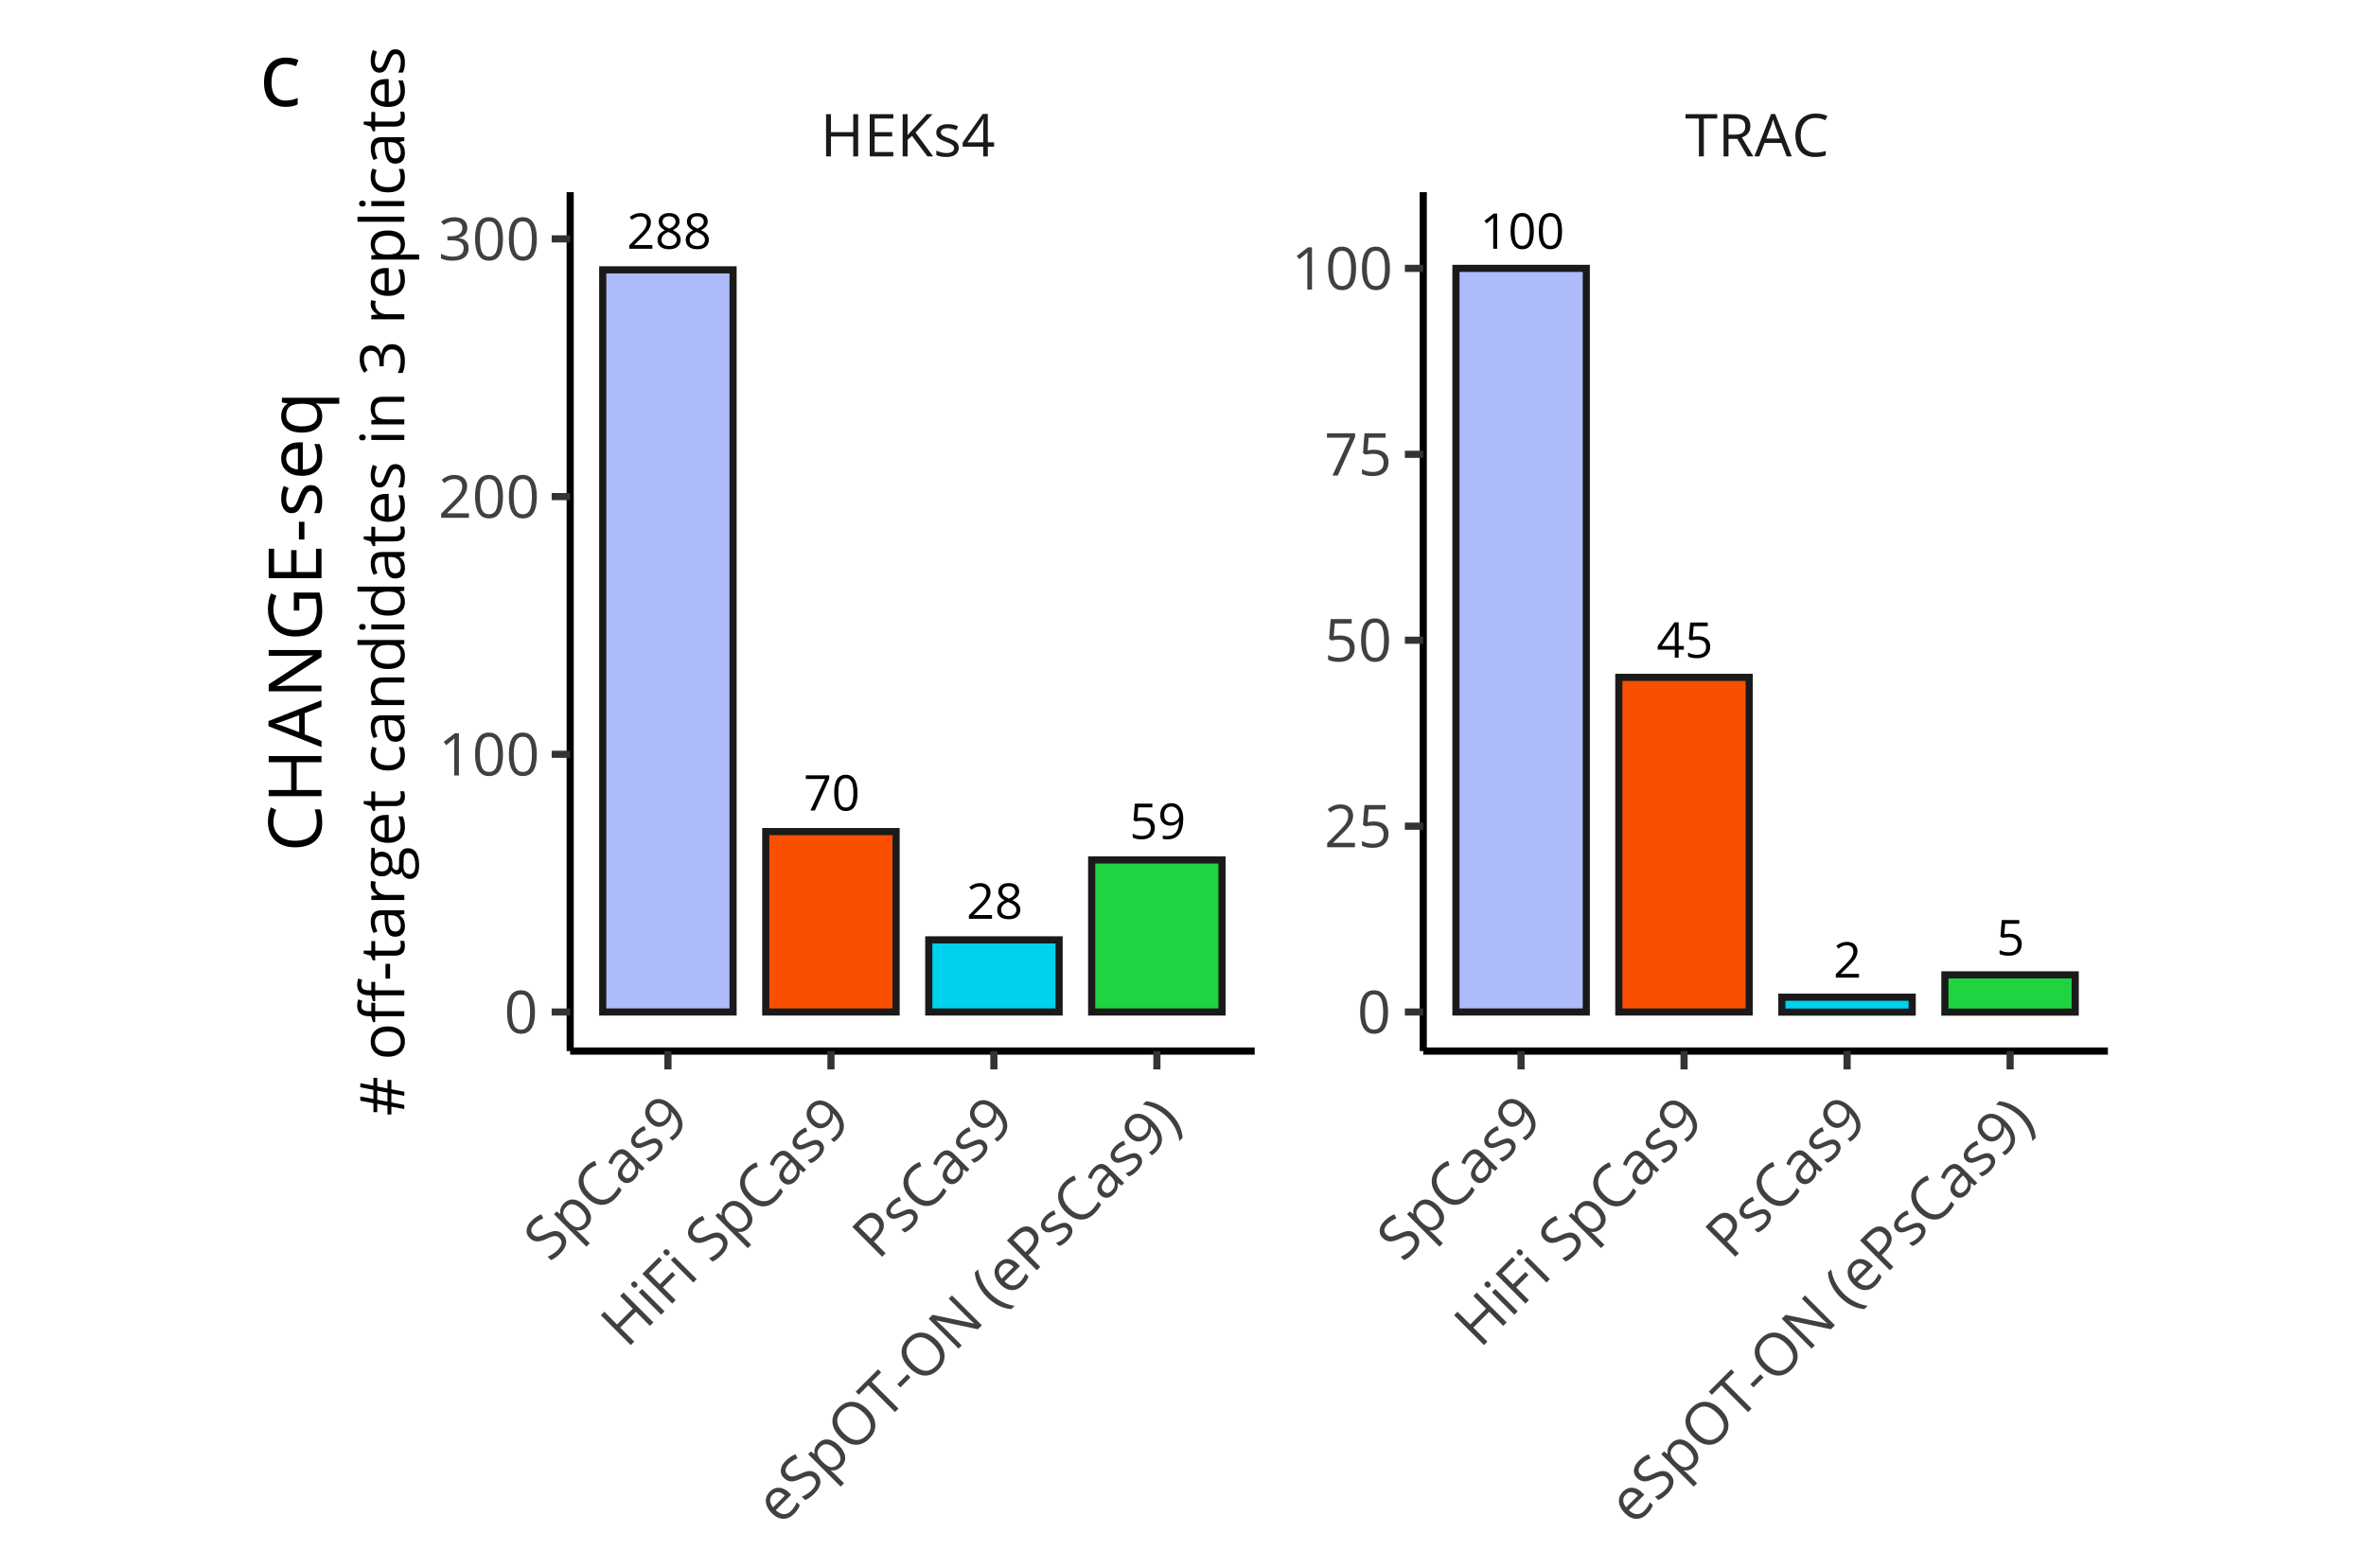 <?xml version="1.0" encoding="UTF-8"?>
<svg xmlns="http://www.w3.org/2000/svg" id="a" width="633.183mm" height="419.637mm" viewBox="0 0 1794.851 1189.521">
  <rect x="580.897" y="630.924" width="98.879" height="136.858" fill="#f94f01" stroke="#1a1a1a" stroke-miterlimit="10" stroke-width="5.426"></rect>
  <rect x="457.229" y="204.726" width="98.879" height="563.056" fill="#aebbfa" stroke="#1a1a1a" stroke-miterlimit="10" stroke-width="5.426"></rect>
  <rect x="704.566" y="713.057" width="98.878" height="54.725" fill="#00d1ed" stroke="#1a1a1a" stroke-miterlimit="10" stroke-width="5.426"></rect>
  <rect x="828.141" y="652.439" width="98.879" height="115.343" fill="#20d340" stroke="#1a1a1a" stroke-miterlimit="10" stroke-width="5.426"></rect>
  <g>
    <path d="M614.786,614.929l11.072-23.916h-14.562v-2.796h17.777v2.43l-10.926,24.282h-3.362Z"></path>
    <path d="M650.506,601.536c0,4.616-.728,8.063-2.184,10.342-1.455,2.277-3.681,3.416-6.678,3.416-2.875,0-5.061-1.166-6.559-3.499-1.499-2.332-2.248-5.752-2.248-10.259,0-4.652.725-8.105,2.175-10.359,1.449-2.253,3.66-3.38,6.632-3.38,2.899,0,5.101,1.176,6.605,3.526,1.504,2.351,2.256,5.755,2.256,10.213ZM635.908,601.536c0,3.886.456,6.715,1.37,8.487.913,1.771,2.368,2.658,4.366,2.658,2.022,0,3.486-.898,4.395-2.695.907-1.797,1.361-4.613,1.361-8.45s-.454-6.647-1.361-8.432c-.908-1.784-2.372-2.677-4.395-2.677-1.998,0-3.453.88-4.366,2.64-.914,1.761-1.37,4.583-1.37,8.469Z"></path>
  </g>
  <g>
    <path d="M494.89,188.735h-17.559v-2.612l7.034-7.071c2.144-2.168,3.557-3.715,4.239-4.641.682-.926,1.193-1.827,1.534-2.704s.512-1.821.512-2.832c0-1.425-.433-2.555-1.297-3.39-.865-.834-2.065-1.251-3.6-1.251-1.108,0-2.159.183-3.151.548-.993.365-2.099,1.029-3.316,1.991l-1.608-2.064c2.461-2.046,5.141-3.069,8.039-3.069,2.51,0,4.477.643,5.902,1.928,1.425,1.285,2.138,3.012,2.138,5.18,0,1.693-.476,3.368-1.426,5.024-.95,1.657-2.729,3.752-5.335,6.285l-5.847,5.719v.146h13.74v2.813Z"></path>
    <path d="M507.57,161.639c2.437,0,4.367.566,5.792,1.699s2.138,2.698,2.138,4.695c0,1.315-.408,2.516-1.224,3.6-.816,1.084-2.12,2.071-3.91,2.96,2.168,1.035,3.709,2.123,4.622,3.262.914,1.139,1.37,2.457,1.37,3.955,0,2.217-.773,3.986-2.32,5.308-1.547,1.322-3.666,1.982-6.358,1.982-2.85,0-5.042-.624-6.577-1.873-1.534-1.248-2.302-3.017-2.302-5.308,0-3.057,1.863-5.438,5.591-7.144-1.681-.95-2.887-1.976-3.618-3.078-.73-1.103-1.096-2.336-1.096-3.7,0-1.937.715-3.48,2.146-4.632s3.347-1.727,5.746-1.727ZM501.796,181.992c0,1.462.509,2.601,1.525,3.417,1.018.816,2.445,1.224,4.285,1.224,1.814,0,3.228-.426,4.238-1.278s1.517-2.022,1.517-3.508c0-1.182-.475-2.232-1.425-3.152-.95-.919-2.607-1.812-4.97-2.677-1.815.78-3.131,1.642-3.946,2.586-.816.943-1.225,2.073-1.225,3.389ZM507.533,164.106c-1.523,0-2.717.365-3.581,1.096-.865.731-1.298,1.706-1.298,2.924,0,1.121.359,2.083,1.078,2.887s2.047,1.607,3.983,2.412c1.741-.731,2.975-1.517,3.7-2.357.724-.84,1.087-1.82,1.087-2.941,0-1.23-.442-2.208-1.325-2.933s-2.098-1.087-3.645-1.087Z"></path>
    <path d="M528.964,161.639c2.437,0,4.367.566,5.792,1.699s2.138,2.698,2.138,4.695c0,1.315-.408,2.516-1.224,3.6-.816,1.084-2.12,2.071-3.91,2.96,2.168,1.035,3.709,2.123,4.622,3.262.914,1.139,1.37,2.457,1.37,3.955,0,2.217-.773,3.986-2.32,5.308-1.547,1.322-3.666,1.982-6.358,1.982-2.85,0-5.042-.624-6.577-1.873-1.534-1.248-2.302-3.017-2.302-5.308,0-3.057,1.863-5.438,5.591-7.144-1.681-.95-2.887-1.976-3.618-3.078-.73-1.103-1.096-2.336-1.096-3.7,0-1.937.715-3.48,2.146-4.632s3.347-1.727,5.746-1.727ZM523.191,181.992c0,1.462.509,2.601,1.525,3.417,1.018.816,2.445,1.224,4.285,1.224,1.814,0,3.228-.426,4.238-1.278s1.517-2.022,1.517-3.508c0-1.182-.475-2.232-1.425-3.152-.95-.919-2.607-1.812-4.97-2.677-1.815.78-3.131,1.642-3.946,2.586-.816.943-1.225,2.073-1.225,3.389ZM528.928,164.106c-1.523,0-2.717.365-3.581,1.096-.865.731-1.298,1.706-1.298,2.924,0,1.121.359,2.083,1.078,2.887s2.047,1.607,3.983,2.412c1.741-.731,2.975-1.517,3.7-2.357.724-.84,1.087-1.82,1.087-2.941,0-1.23-.442-2.208-1.325-2.933s-2.098-1.087-3.645-1.087Z"></path>
  </g>
  <g>
    <path d="M752.541,697.066h-17.559v-2.612l7.034-7.071c2.144-2.168,3.557-3.715,4.239-4.641.682-.926,1.193-1.827,1.534-2.704s.512-1.821.512-2.832c0-1.425-.433-2.555-1.297-3.39-.865-.834-2.065-1.251-3.6-1.251-1.108,0-2.159.183-3.151.548-.993.365-2.099,1.029-3.316,1.991l-1.608-2.064c2.461-2.046,5.141-3.069,8.039-3.069,2.51,0,4.477.643,5.902,1.928,1.425,1.285,2.138,3.012,2.138,5.18,0,1.693-.476,3.368-1.426,5.024-.95,1.657-2.729,3.752-5.335,6.285l-5.847,5.719v.146h13.74v2.813Z"></path>
    <path d="M765.221,669.97c2.437,0,4.367.566,5.792,1.699s2.138,2.698,2.138,4.695c0,1.315-.408,2.516-1.224,3.6-.816,1.084-2.12,2.071-3.91,2.96,2.168,1.035,3.709,2.123,4.622,3.262.914,1.139,1.37,2.457,1.37,3.955,0,2.217-.773,3.986-2.32,5.308-1.547,1.322-3.666,1.982-6.358,1.982-2.85,0-5.042-.624-6.577-1.873-1.534-1.248-2.302-3.017-2.302-5.308,0-3.057,1.863-5.438,5.591-7.144-1.681-.95-2.887-1.976-3.618-3.078-.73-1.103-1.096-2.336-1.096-3.7,0-1.937.715-3.48,2.146-4.632s3.347-1.727,5.746-1.727ZM759.448,690.323c0,1.462.509,2.601,1.525,3.417,1.018.816,2.445,1.224,4.285,1.224,1.814,0,3.228-.426,4.238-1.278s1.517-2.022,1.517-3.508c0-1.182-.475-2.232-1.425-3.152-.95-.919-2.607-1.812-4.97-2.677-1.815.78-3.131,1.642-3.946,2.586-.816.943-1.225,2.073-1.225,3.389ZM765.185,672.437c-1.523,0-2.717.365-3.581,1.096-.865.731-1.298,1.706-1.298,2.924,0,1.121.359,2.083,1.078,2.887s2.047,1.607,3.983,2.412c1.741-.731,2.975-1.517,3.7-2.357.724-.84,1.087-1.82,1.087-2.941,0-1.23-.442-2.208-1.325-2.933s-2.098-1.087-3.645-1.087Z"></path>
  </g>
  <g>
    <path d="M867.003,620.126c2.813,0,5.027.697,6.642,2.092,1.613,1.395,2.421,3.304,2.421,5.728,0,2.766-.88,4.934-2.641,6.505-1.76,1.571-4.187,2.356-7.28,2.356-3.009,0-5.305-.48-6.889-1.443v-2.923c.853.548,1.912.978,3.18,1.288,1.267.311,2.515.466,3.745.466,2.144,0,3.81-.506,4.997-1.517s1.781-2.473,1.781-4.385c0-3.728-2.283-5.591-6.852-5.591-1.157,0-2.704.177-4.641.529l-1.571-1.005,1.005-12.497h13.283v2.796h-10.688l-.676,8.021c1.4-.28,2.795-.42,4.184-.42Z"></path>
    <path d="M897.608,621.131c0,10.45-4.045,15.676-12.132,15.676-1.413,0-2.534-.122-3.362-.365v-2.612c.975.316,2.083.475,3.325.475,2.924,0,5.131-.904,6.623-2.713,1.492-1.81,2.306-4.583,2.439-8.322h-.22c-.67,1.011-1.559,1.781-2.667,2.311-1.108.53-2.357.795-3.746.795-2.362,0-4.238-.706-5.627-2.119s-2.083-3.386-2.083-5.92c0-2.777.776-4.97,2.33-6.577,1.553-1.608,3.596-2.412,6.13-2.412,1.814,0,3.4.466,4.759,1.397,1.358.933,2.403,2.29,3.134,4.075.73,1.784,1.097,3.889,1.097,6.312ZM888.618,611.941c-1.742,0-3.088.561-4.038,1.681-.95,1.121-1.425,2.68-1.425,4.678,0,1.754.438,3.133,1.315,4.138s2.21,1.508,4.001,1.508c1.108,0,2.129-.226,3.061-.676.932-.451,1.665-1.066,2.201-1.846s.804-1.596.804-2.448c0-1.279-.249-2.46-.749-3.545-.499-1.084-1.196-1.937-2.092-2.558s-1.922-.932-3.078-.932Z"></path>
  </g>
  <rect x="432.533" y="145.792" width="519.276" height="651.644" fill="none"></rect>
  <rect x="1228.051" y="513.897" width="98.879" height="253.885" fill="#f94f01" stroke="#1a1a1a" stroke-miterlimit="10" stroke-width="5.426"></rect>
  <rect x="1104.477" y="203.604" width="98.879" height="564.178" fill="#aebbfa" stroke="#1a1a1a" stroke-miterlimit="10" stroke-width="5.426"></rect>
  <rect x="1351.72" y="756.556" width="98.879" height="11.319" fill="#00d1ed" stroke="#1a1a1a" stroke-miterlimit="10" stroke-width="5.426"></rect>
  <rect x="1475.388" y="739.624" width="98.878" height="28.251" fill="#20d340" stroke="#1a1a1a" stroke-miterlimit="10" stroke-width="5.426"></rect>
  <g>
    <path d="M1277.381,492.884h-3.964v6.139h-2.905v-6.139h-12.991v-2.649l12.681-18.07h3.216v17.961h3.964v2.759ZM1270.512,490.125v-8.88c0-1.742.061-3.709.183-5.901h-.146c-.584,1.169-1.133,2.138-1.645,2.905l-8.35,11.876h9.958Z"></path>
    <path d="M1288.308,482.707c2.813,0,5.027.697,6.642,2.092,1.613,1.395,2.421,3.304,2.421,5.728,0,2.766-.88,4.934-2.641,6.505-1.76,1.571-4.187,2.356-7.28,2.356-3.009,0-5.305-.48-6.889-1.443v-2.923c.853.548,1.912.978,3.18,1.288,1.267.311,2.515.466,3.745.466,2.144,0,3.81-.506,4.997-1.517s1.781-2.473,1.781-4.385c0-3.728-2.283-5.591-6.852-5.591-1.157,0-2.704.177-4.641.529l-1.571-1.005,1.005-12.497h13.283v2.796h-10.688l-.676,8.021c1.4-.28,2.795-.42,4.184-.42Z"></path>
  </g>
  <g>
    <path d="M1135.725,188.735h-2.96v-19.038c0-1.583.049-3.082.146-4.495-.256.256-.542.524-.858.805-.317.28-1.767,1.468-4.349,3.562l-1.608-2.083,7.071-5.463h2.558v26.712Z"></path>
    <path d="M1163.588,175.342c0,4.616-.728,8.063-2.184,10.342-1.455,2.277-3.681,3.416-6.678,3.416-2.875,0-5.061-1.166-6.559-3.499-1.499-2.332-2.248-5.752-2.248-10.259,0-4.652.725-8.105,2.175-10.359,1.449-2.253,3.66-3.38,6.632-3.38,2.899,0,5.101,1.176,6.605,3.526,1.504,2.351,2.256,5.755,2.256,10.213ZM1148.99,175.342c0,3.886.456,6.715,1.37,8.487.913,1.771,2.368,2.658,4.366,2.658,2.022,0,3.486-.898,4.395-2.695.907-1.797,1.361-4.613,1.361-8.45s-.454-6.647-1.361-8.432c-.908-1.784-2.372-2.677-4.395-2.677-1.998,0-3.453.88-4.366,2.64-.914,1.761-1.37,4.583-1.37,8.469Z"></path>
    <path d="M1184.983,175.342c0,4.616-.728,8.063-2.184,10.342-1.455,2.277-3.681,3.416-6.678,3.416-2.875,0-5.061-1.166-6.559-3.499-1.499-2.332-2.248-5.752-2.248-10.259,0-4.652.725-8.105,2.175-10.359,1.449-2.253,3.66-3.38,6.632-3.38,2.899,0,5.101,1.176,6.605,3.526,1.504,2.351,2.256,5.755,2.256,10.213ZM1170.385,175.342c0,3.886.456,6.715,1.37,8.487.913,1.771,2.368,2.658,4.366,2.658,2.022,0,3.486-.898,4.395-2.695.907-1.797,1.361-4.613,1.361-8.45s-.454-6.647-1.361-8.432c-.908-1.784-2.372-2.677-4.395-2.677-1.998,0-3.453.88-4.366,2.64-.914,1.761-1.37,4.583-1.37,8.469Z"></path>
  </g>
  <g>
    <path d="M1410.197,741.688h-17.559v-2.612l7.034-7.071c2.144-2.168,3.557-3.715,4.239-4.641.682-.926,1.193-1.827,1.534-2.704s.512-1.821.512-2.832c0-1.425-.433-2.555-1.297-3.39-.865-.834-2.065-1.251-3.6-1.251-1.108,0-2.159.183-3.151.548-.993.365-2.099,1.029-3.316,1.991l-1.608-2.064c2.461-2.046,5.141-3.069,8.039-3.069,2.51,0,4.477.643,5.902,1.928,1.425,1.285,2.138,3.012,2.138,5.18,0,1.693-.476,3.368-1.426,5.024-.95,1.657-2.729,3.752-5.335,6.285l-5.847,5.719v.146h13.74v2.813Z"></path>
  </g>
  <g>
    <path d="M1524.653,708.44c2.813,0,5.027.697,6.642,2.092,1.613,1.395,2.421,3.304,2.421,5.728,0,2.766-.88,4.934-2.641,6.505-1.76,1.571-4.187,2.356-7.28,2.356-3.009,0-5.305-.48-6.889-1.443v-2.923c.853.548,1.912.978,3.18,1.288,1.267.311,2.515.466,3.745.466,2.144,0,3.81-.506,4.997-1.517s1.781-2.473,1.781-4.385c0-3.728-2.283-5.591-6.852-5.591-1.157,0-2.704.177-4.641.529l-1.571-1.005,1.005-12.497h13.283v2.796h-10.688l-.676,8.021c1.4-.28,2.795-.42,4.184-.42Z"></path>
  </g>
  <g>
    <path d="M650.998,118.666h-3.727v-15.084h-16.883v15.084h-3.727v-32.055h3.727v13.638h16.883v-13.638h3.727v32.055Z" fill="#1a1a1a"></path>
    <path d="M677.659,118.666h-17.868v-32.055h17.868v3.312h-14.142v10.326h13.287v3.289h-13.287v11.795h14.142v3.333Z" fill="#1a1a1a"></path>
    <path d="M707.915,118.666h-4.385l-11.687-15.545-3.354,2.981v12.563h-3.727v-32.055h3.727v15.896l14.536-15.896h4.407l-12.892,13.923,13.374,18.132Z" fill="#1a1a1a"></path>
    <path d="M727.276,112.11c0,2.236-.833,3.961-2.499,5.175-1.666,1.213-4.005,1.819-7.016,1.819-3.188,0-5.672-.504-7.455-1.513v-3.377c1.154.585,2.394,1.046,3.717,1.382,1.322.336,2.598.504,3.825.504,1.9,0,3.362-.303,4.386-.91,1.022-.605,1.534-1.53,1.534-2.773,0-.935-.405-1.735-1.217-2.4s-2.394-1.45-4.747-2.356c-2.236-.834-3.825-1.561-4.769-2.182-.942-.621-1.644-1.327-2.104-2.116-.46-.789-.69-1.732-.69-2.828,0-1.959.796-3.504,2.39-4.638,1.593-1.132,3.778-1.698,6.556-1.698,2.587,0,5.115.525,7.586,1.578l-1.294,2.96c-2.411-.994-4.597-1.491-6.556-1.491-1.725,0-3.025.271-3.902.812s-1.315,1.286-1.315,2.236c0,.644.164,1.191.493,1.645s.858.885,1.59,1.293c.73.41,2.134,1.002,4.21,1.776,2.85,1.038,4.775,2.083,5.776,3.135,1.001,1.053,1.502,2.376,1.502,3.969Z" fill="#1a1a1a"></path>
    <path d="M754.112,111.299h-4.758v7.367h-3.486v-7.367h-15.589v-3.179l15.216-21.684h3.859v21.552h4.758v3.311ZM745.867,107.988v-10.655c0-2.09.073-4.451.22-7.082h-.176c-.701,1.403-1.359,2.565-1.974,3.486l-10.02,14.251h11.949Z" fill="#1a1a1a"></path>
  </g>
  <g>
    <path d="M1292.535,118.666h-3.728v-28.743h-10.151v-3.312h24.03v3.312h-10.151v28.743Z" fill="#1a1a1a"></path>
    <path d="M1311.237,105.336v13.33h-3.727v-32.055h8.792c3.932,0,6.836.753,8.715,2.259,1.878,1.506,2.817,3.771,2.817,6.797,0,4.239-2.148,7.104-6.446,8.595l8.704,14.404h-4.406l-7.762-13.33h-6.688ZM1311.237,102.135h5.108c2.632,0,4.561-.522,5.789-1.567,1.228-1.045,1.841-2.613,1.841-4.703,0-2.119-.624-3.646-1.874-4.582s-3.256-1.403-6.019-1.403h-4.846v12.256Z" fill="#1a1a1a"></path>
    <path d="M1355.415,118.666l-3.99-10.195h-12.848l-3.946,10.195h-3.771l12.673-32.186h3.135l12.607,32.186h-3.859ZM1350.263,105.116l-3.727-9.932c-.482-1.257-.979-2.799-1.491-4.626-.322,1.403-.782,2.945-1.382,4.626l-3.771,9.932h10.37Z" fill="#1a1a1a"></path>
    <path d="M1377.407,89.485c-3.522,0-6.304,1.173-8.343,3.519s-3.059,5.558-3.059,9.636c0,4.195.983,7.437,2.949,9.724,1.966,2.288,4.769,3.432,8.408,3.432,2.236,0,4.787-.402,7.652-1.206v3.267c-2.223.833-4.963,1.25-8.223,1.25-4.721,0-8.364-1.433-10.929-4.297-2.565-2.865-3.849-6.936-3.849-12.213,0-3.303.618-6.197,1.854-8.682,1.234-2.485,3.018-4.399,5.35-5.745,2.331-1.344,5.075-2.017,8.232-2.017,3.361,0,6.3.614,8.813,1.842l-1.578,3.201c-2.427-1.141-4.854-1.71-7.279-1.71Z" fill="#1a1a1a"></path>
  </g>
  <rect x="1079.687" y="59.449" width="519.276" height="86.25" fill="none"></rect>
  <line x1="432.533" y1="797.436" x2="951.809" y2="797.436" fill="none" stroke="#000" stroke-linejoin="round" stroke-width="5.426"></line>
  <line x1="506.715" y1="811.375" x2="506.715" y2="797.436" fill="none" stroke="#333" stroke-linejoin="round" stroke-width="5.426"></line>
  <line x1="630.383" y1="811.375" x2="630.383" y2="797.436" fill="none" stroke="#333" stroke-linejoin="round" stroke-width="5.426"></line>
  <line x1="753.958" y1="811.375" x2="753.958" y2="797.436" fill="none" stroke="#333" stroke-linejoin="round" stroke-width="5.426"></line>
  <line x1="877.627" y1="811.375" x2="877.627" y2="797.436" fill="none" stroke="#333" stroke-linejoin="round" stroke-width="5.426"></line>
  <g>
    <path d="M426.917,936.422c1.995,1.995,2.827,4.274,2.496,6.838s-1.735,5.085-4.216,7.565c-2.688,2.688-5.102,4.408-7.24,5.162l-2.543-2.541c1.323-.538,2.646-1.241,3.969-2.109s2.521-1.84,3.597-2.915c1.757-1.757,2.747-3.413,2.97-4.968.221-1.557-.262-2.928-1.45-4.116-.786-.786-1.586-1.271-2.402-1.457-.817-.187-1.808-.122-2.97.192-1.162.316-2.767.96-4.813,1.931-2.862,1.354-5.264,1.967-7.202,1.837-1.937-.128-3.738-1.025-5.402-2.689-1.747-1.747-2.48-3.793-2.202-6.14.279-2.346,1.499-4.599,3.659-6.759,2.253-2.253,4.74-3.912,7.458-4.978l1.473,3.117c-2.657,1.085-4.868,2.511-6.636,4.278-1.396,1.396-2.187,2.786-2.372,4.171s.254,2.609,1.318,3.674c.785.785,1.573,1.284,2.363,1.496.791.213,1.739.183,2.845-.085,1.106-.269,2.621-.857,4.543-1.768,3.225-1.529,5.771-2.255,7.636-2.179,1.865.078,3.573.892,5.123,2.441Z" fill="#404041"></path>
    <path d="M445.413,930.61c-1.105,1.105-2.321,1.911-3.644,2.419-1.322.506-2.718.646-4.186.418l-.186.186c1.115.869,2.118,1.747,3.007,2.636l6.992,6.992-2.573,2.573-24.62-24.62,2.093-2.093,2.683,1.97.124-.124c-.27-1.592-.171-3.034.295-4.326.465-1.291,1.266-2.506,2.402-3.643,2.253-2.253,4.763-3.222,7.527-2.906,2.766.314,5.537,1.863,8.316,4.643s4.337,5.581,4.638,8.372c.298,2.79-.657,5.292-2.869,7.504ZM429.615,915.556c-1.736,1.736-2.512,3.473-2.326,5.209.187,1.735,1.318,3.664,3.396,5.782l.573.573c2.389,2.389,4.493,3.698,6.317,3.931,1.825.233,3.615-.529,5.373-2.287,1.468-1.468,2.023-3.211,1.666-5.232-.356-2.021-1.578-4.074-3.666-6.162-2.119-2.119-4.16-3.328-6.124-3.628s-3.7.306-5.209,1.814Z" fill="#404041"></path>
    <path d="M446.112,888.021c-2.491,2.491-3.628,5.288-3.411,8.388.217,3.102,1.767,6.093,4.65,8.977,2.967,2.967,5.954,4.563,8.961,4.791,3.009.228,5.799-.945,8.373-3.52,1.581-1.581,3.1-3.67,4.557-6.264l2.311,2.311c-.982,2.16-2.625,4.393-4.93,6.697-3.339,3.339-6.929,4.901-10.768,4.689s-7.624-2.183-11.356-5.915c-2.335-2.335-3.945-4.818-4.829-7.448s-.976-5.245-.279-7.846c.697-2.6,2.163-5.015,4.396-7.247,2.377-2.377,4.889-4.021,7.535-4.93l1.147,3.38c-2.522.909-4.642,2.222-6.356,3.937Z" fill="#404041"></path>
    <path d="M487.133,888.269l-2.93-1.906-.124.124c.217,1.912.093,3.478-.372,4.698-.466,1.22-1.328,2.459-2.59,3.721-1.685,1.685-3.439,2.57-5.264,2.658s-3.537-.67-5.139-2.271c-3.432-3.432-2.485-7.974,2.837-13.628l2.79-2.976-1.053-1.055c-1.334-1.334-2.605-2.031-3.814-2.094-1.21-.062-2.444.538-3.705,1.799-1.417,1.417-2.584,3.453-3.505,6.108l-2.759-1.179c.382-1.292.943-2.564,1.682-3.82.74-1.256,1.609-2.385,2.612-3.388,2.026-2.026,3.977-3.078,5.853-3.155s3.806.876,5.79,2.86l11.597,11.597-1.906,1.906ZM479.505,892.27c1.603-1.603,2.421-3.3,2.457-5.094.037-1.793-.736-3.48-2.317-5.062l-1.535-1.535-2.464,2.683c-1.975,2.119-3.133,3.912-3.474,5.38s.083,2.796,1.271,3.984c.93.93,1.92,1.357,2.969,1.279s2.08-.623,3.093-1.636Z" fill="#404041"></path>
    <path d="M500.667,865.463c1.582,1.582,2.212,3.39,1.892,5.427s-1.545,4.119-3.674,6.248c-2.254,2.254-4.367,3.654-6.342,4.201l-2.388-2.388c1.23-.402,2.433-.952,3.605-1.65s2.193-1.48,3.062-2.349c1.344-1.344,2.162-2.592,2.457-3.744s.004-2.168-.876-3.048c-.66-.66-1.514-.939-2.558-.837-1.044.104-2.719.668-5.023,1.689-2.171.993-3.809,1.604-4.914,1.83-1.105.229-2.102.225-2.984-.008-.884-.231-1.713-.736-2.488-1.512-1.385-1.385-1.915-3.04-1.59-4.969.326-1.926,1.471-3.873,3.435-5.837,1.829-1.829,3.989-3.245,6.48-4.248l1.179,3.009c-2.408,1.002-4.306,2.196-5.69,3.581-1.22,1.22-1.948,2.331-2.187,3.333-.237,1.003-.02,1.84.652,2.512.455.455.958.726,1.511.813.554.089,1.232.018,2.039-.209s2.217-.801,4.232-1.721c2.75-1.281,4.85-1.904,6.302-1.868s2.742.617,3.868,1.743Z" fill="#404041"></path>
    <path d="M510.218,839.201c8.867,8.867,9.87,16.733,3.008,23.596-1.199,1.199-2.254,2.047-3.163,2.542l-2.217-2.217c1.095-.558,2.17-1.363,3.225-2.418,2.48-2.48,3.586-5.121,3.317-7.923-.269-2.8-1.933-5.845-4.992-9.131l-.186.186c.288,1.427.188,2.835-.303,4.225-.49,1.391-1.325,2.675-2.504,3.854-2.005,2.005-4.196,2.997-6.573,2.976-2.377-.02-4.641-1.105-6.79-3.255-2.357-2.357-3.559-4.877-3.605-7.559-.046-2.681,1.006-5.098,3.155-7.247,1.54-1.54,3.281-2.492,5.225-2.854s3.982-.096,6.117.799c2.134.894,4.229,2.37,6.286,4.427ZM494.791,839.03c-1.478,1.478-2.145,3.096-2,4.852.146,1.759,1.064,3.484,2.76,5.18,1.488,1.488,3.031,2.285,4.629,2.395,1.597.108,3.154-.598,4.673-2.116.94-.94,1.616-1.997,2.024-3.171.408-1.172.509-2.317.302-3.433-.207-1.117-.672-2.037-1.395-2.76-1.086-1.086-2.301-1.877-3.645-2.373s-2.659-.628-3.945-.395c-1.286.231-2.421.839-3.403,1.821Z" fill="#404041"></path>
  </g>
  <g>
    <path d="M495.696,1003.284l-2.637,2.637-10.666-10.666-11.938,11.938,10.666,10.666-2.635,2.635-22.666-22.666,2.635-2.635,9.645,9.643,11.938-11.938-9.645-9.643,2.637-2.637,22.666,22.666Z" fill="#404041"></path>
    <path d="M479.711,976.077c-.59-.59-.875-1.166-.86-1.729.016-.562.241-1.062.675-1.495.414-.414.91-.631,1.488-.652.579-.021,1.157.259,1.736.838s.861,1.16.845,1.743c-.015.585-.229,1.083-.644,1.497-.434.434-.938.654-1.512.658-.572.006-1.148-.281-1.729-.859ZM504.098,994.882l-2.573,2.573-16.991-16.991,2.573-2.573,16.991,16.991Z" fill="#404041"></path>
    <path d="M512.578,986.401l-2.636,2.636-22.666-22.666,12.636-12.636,2.341,2.341-10,10,8.295,8.295,9.396-9.396,2.34,2.342-9.395,9.395,9.689,9.689Z" fill="#404041"></path>
    <path d="M504.129,951.659c-.59-.59-.875-1.166-.86-1.729.016-.562.241-1.062.675-1.495.413-.413.91-.631,1.488-.652.579-.021,1.157.259,1.736.838s.861,1.16.845,1.743c-.015.585-.23,1.084-.644,1.497-.434.434-.938.654-1.512.658-.572.006-1.149-.28-1.729-.859ZM528.516,970.464l-2.573,2.573-16.991-16.991,2.573-2.573,16.991,16.991Z" fill="#404041"></path>
    <path d="M549.368,937.551c1.994,1.994,2.827,4.274,2.495,6.837-.329,2.563-1.735,5.085-4.216,7.565-2.688,2.688-5.101,4.409-7.24,5.162l-2.542-2.542c1.322-.537,2.646-1.239,3.968-2.108,1.323-.868,2.522-1.839,3.598-2.914,1.757-1.757,2.746-3.414,2.969-4.969.222-1.556-.261-2.929-1.45-4.116-.785-.787-1.586-1.271-2.402-1.457-.817-.187-1.806-.122-2.97.192-1.162.316-2.767.96-4.813,1.931-2.862,1.354-5.264,1.967-7.201,1.838s-3.739-1.026-5.403-2.69c-1.746-1.746-2.48-3.793-2.2-6.14.277-2.346,1.498-4.6,3.658-6.76,2.253-2.253,4.739-3.911,7.457-4.977l1.473,3.117c-2.656,1.084-4.868,2.511-6.636,4.278-1.396,1.396-2.187,2.786-2.372,4.171s.254,2.609,1.318,3.674c.785.785,1.573,1.284,2.363,1.496.792.212,1.739.183,2.847-.085,1.104-.269,2.619-.857,4.541-1.768,3.226-1.53,5.771-2.255,7.636-2.179,1.865.078,3.573.892,5.124,2.442Z" fill="#404041"></path>
    <path d="M567.864,931.737c-1.105,1.105-2.32,1.912-3.643,2.418-1.323.507-2.719.646-4.187.419l-.186.186c1.116.868,2.118,1.747,3.008,2.637l6.991,6.991-2.573,2.573-24.619-24.619,2.093-2.093,2.682,1.969.124-.124c-.269-1.591-.17-3.033.295-4.326.465-1.291,1.266-2.506,2.402-3.643,2.253-2.253,4.763-3.222,7.528-2.907,2.765.315,5.537,1.863,8.317,4.644s4.335,5.581,4.636,8.372c.299,2.791-.657,5.292-2.869,7.504ZM552.066,916.684c-1.736,1.736-2.511,3.472-2.325,5.208.187,1.737,1.317,3.665,3.396,5.784l.573.573c2.388,2.388,4.492,3.697,6.317,3.929,1.825.233,3.614-.528,5.372-2.286,1.468-1.468,2.023-3.211,1.666-5.232-.356-2.021-1.578-4.074-3.666-6.162-2.119-2.119-4.16-3.328-6.124-3.628-1.963-.299-3.7.306-5.209,1.814Z" fill="#404041"></path>
    <path d="M568.562,889.149c-2.491,2.491-3.628,5.288-3.411,8.388.217,3.102,1.767,6.093,4.65,8.977,2.967,2.967,5.954,4.563,8.961,4.791,3.009.228,5.799-.945,8.373-3.52,1.581-1.581,3.1-3.67,4.558-6.263l2.31,2.31c-.982,2.16-2.625,4.393-4.93,6.697-3.339,3.339-6.927,4.901-10.767,4.69-3.84-.213-7.625-2.184-11.356-5.915-2.336-2.336-3.946-4.819-4.83-7.449-.883-2.631-.976-5.245-.279-7.846.698-2.599,2.163-5.015,4.396-7.247,2.378-2.378,4.889-4.021,7.535-4.93l1.147,3.38c-2.522.909-4.642,2.222-6.356,3.937Z" fill="#404041"></path>
    <path d="M609.583,889.397l-2.93-1.906-.124.124c.217,1.912.093,3.478-.372,4.698-.465,1.219-1.328,2.459-2.589,3.72-1.686,1.686-3.44,2.571-5.264,2.658-1.825.089-3.538-.669-5.14-2.271-3.432-3.432-2.485-7.974,2.837-13.628l2.792-2.976-1.055-1.055c-1.334-1.334-2.605-2.031-3.814-2.094-1.21-.062-2.444.538-3.705,1.799-1.417,1.417-2.584,3.453-3.504,6.109l-2.759-1.179c.382-1.292.942-2.565,1.682-3.822.739-1.255,1.609-2.385,2.611-3.387,2.026-2.026,3.977-3.078,5.854-3.154,1.875-.078,3.807.875,5.789,2.859l11.598,11.596-1.907,1.907ZM601.955,893.398c1.603-1.603,2.422-3.301,2.458-5.093.036-1.794-.737-3.481-2.318-5.062l-1.534-1.534-2.465,2.682c-1.975,2.119-3.133,3.912-3.474,5.38s.083,2.796,1.271,3.984c.93.93,1.921,1.356,2.97,1.278,1.049-.076,2.079-.622,3.092-1.635Z" fill="#404041"></path>
    <path d="M623.118,866.592c1.581,1.581,2.212,3.39,1.892,5.427-.32,2.035-1.546,4.118-3.675,6.247-2.253,2.253-4.367,3.654-6.341,4.202l-2.389-2.389c1.23-.402,2.433-.952,3.605-1.65s2.193-1.48,3.062-2.35c1.343-1.343,2.163-2.591,2.457-3.744.294-1.151.003-2.167-.876-3.046-.661-.661-1.515-.94-2.558-.837-1.045.104-2.718.667-5.023,1.689-2.172.992-3.81,1.603-4.914,1.83-1.106.228-2.102.225-2.985-.009-.884-.231-1.713-.736-2.487-1.511-1.386-1.386-1.916-3.041-1.591-4.97.327-1.927,1.471-3.873,3.435-5.837,1.829-1.829,3.989-3.245,6.48-4.248l1.179,3.009c-2.408,1.002-4.306,2.196-5.69,3.581-1.22,1.22-1.947,2.33-2.186,3.334-.237,1.001-.021,1.839.651,2.511.455.455.959.727,1.512.814s1.232.018,2.038-.21c.807-.227,2.217-.801,4.232-1.721,2.75-1.281,4.85-1.904,6.302-1.868s2.742.617,3.869,1.744Z" fill="#404041"></path>
    <path d="M632.668,840.329c8.868,8.868,9.87,16.733,3.008,23.596-1.199,1.199-2.254,2.047-3.163,2.542l-2.217-2.217c1.097-.558,2.171-1.364,3.225-2.418,2.48-2.48,3.587-5.122,3.317-7.923-.269-2.8-1.932-5.844-4.992-9.131l-.186.186c.29,1.427.188,2.835-.302,4.226-.491,1.39-1.326,2.674-2.504,3.852-2.006,2.006-4.197,2.998-6.574,2.977-2.377-.02-4.641-1.105-6.79-3.255-2.356-2.356-3.558-4.876-3.605-7.559-.045-2.682,1.006-5.098,3.156-7.248,1.539-1.539,3.281-2.49,5.224-2.853,1.943-.361,3.982-.096,6.117.799s4.229,2.37,6.286,4.427ZM617.242,840.157c-1.479,1.479-2.145,3.098-2,4.854.145,1.758,1.064,3.482,2.76,5.178,1.488,1.488,3.031,2.287,4.628,2.396s3.154-.598,4.673-2.116c.941-.941,1.616-1.997,2.024-3.171.408-1.172.509-2.317.302-3.433-.207-1.117-.672-2.037-1.395-2.76-1.086-1.086-2.301-1.877-3.644-2.372-1.344-.496-2.659-.628-3.946-.396-1.285.232-2.421.839-3.402,1.82Z" fill="#404041"></path>
  </g>
  <g>
    <path d="M667.498,923.026c2.295,2.293,3.277,4.842,2.946,7.644-.331,2.8-1.953,5.658-4.868,8.573l-2.666,2.666,8.914,8.914-2.636,2.636-22.666-22.666,5.876-5.876c5.664-5.664,10.697-6.295,15.1-1.891ZM660.647,939.646l2.372-2.372c2.335-2.335,3.647-4.403,3.938-6.201.289-1.799-.398-3.529-2.062-5.193-1.499-1.499-3.104-2.124-4.821-1.876s-3.612,1.411-5.689,3.488l-2.945,2.945,9.209,9.209Z" fill="#404041"></path>
    <path d="M694.241,919.135c1.581,1.581,2.212,3.39,1.893,5.426-.321,2.036-1.546,4.118-3.676,6.248-2.253,2.253-4.365,3.654-6.34,4.201l-2.388-2.388c1.229-.403,2.432-.953,3.604-1.651,1.173-.696,2.193-1.48,3.062-2.349,1.344-1.344,2.163-2.591,2.457-3.744.296-1.151.003-2.167-.876-3.046-.661-.661-1.513-.94-2.558-.837-1.044.103-2.718.667-5.023,1.689-2.17.992-3.808,1.603-4.914,1.83-1.105.227-2.101.224-2.984-.008-.884-.233-1.714-.737-2.488-1.512-1.385-1.385-1.915-3.042-1.59-4.969.326-1.928,1.471-3.873,3.435-5.837,1.83-1.83,3.989-3.245,6.48-4.248l1.179,3.007c-2.409,1.003-4.306,2.196-5.69,3.581-1.22,1.22-1.948,2.331-2.186,3.334s-.021,1.839.651,2.511c.455.455.959.727,1.512.814s1.231.019,2.038-.21c.807-.227,2.218-.8,4.233-1.72,2.748-1.281,4.85-1.904,6.301-1.869,1.453.037,2.742.619,3.868,1.745Z" fill="#404041"></path>
    <path d="M692.521,888.856c-2.491,2.491-3.627,5.287-3.41,8.389.217,3.1,1.767,6.093,4.651,8.976,2.967,2.967,5.952,4.563,8.961,4.791,3.007.228,5.798-.946,8.371-3.52,1.581-1.581,3.101-3.669,4.559-6.264l2.31,2.31c-.982,2.16-2.626,4.394-4.931,6.698-3.338,3.338-6.927,4.901-10.767,4.69-3.84-.213-7.625-2.184-11.356-5.915-2.335-2.335-3.945-4.818-4.828-7.449-.885-2.631-.978-5.245-.28-7.845s2.163-5.015,4.396-7.247c2.378-2.378,4.889-4.021,7.535-4.932l1.146,3.381c-2.521.908-4.641,2.221-6.356,3.937Z" fill="#404041"></path>
    <path d="M733.543,889.105l-2.93-1.906-.124.124c.216,1.911.092,3.477-.372,4.696-.466,1.22-1.329,2.46-2.59,3.721-1.685,1.685-3.438,2.571-5.263,2.659s-3.538-.669-5.141-2.271c-3.431-3.431-2.485-7.974,2.838-13.627l2.791-2.977-1.055-1.055c-1.333-1.333-2.604-2.03-3.813-2.093s-2.445.537-3.706,1.798c-1.416,1.416-2.583,3.452-3.503,6.108l-2.76-1.178c.382-1.292.942-2.565,1.683-3.821.738-1.256,1.608-2.386,2.611-3.389,2.025-2.025,3.977-3.076,5.854-3.154,1.876-.077,3.806.876,5.79,2.86l11.597,11.597-1.907,1.907ZM725.915,893.104c1.602-1.602,2.422-3.299,2.458-5.093.036-1.792-.736-3.48-2.318-5.062l-1.535-1.533-2.465,2.682c-1.974,2.118-3.131,3.912-3.472,5.38-.342,1.469.082,2.795,1.271,3.983.931.931,1.92,1.357,2.969,1.279,1.05-.077,2.079-.622,3.093-1.636Z" fill="#404041"></path>
    <path d="M747.077,866.299c1.581,1.581,2.212,3.39,1.892,5.427-.32,2.035-1.546,4.118-3.675,6.247-2.253,2.253-4.365,3.654-6.34,4.201l-2.388-2.388c1.229-.403,2.432-.953,3.604-1.65,1.174-.697,2.194-1.481,3.062-2.35,1.344-1.344,2.163-2.591,2.457-3.744.296-1.151.003-2.167-.876-3.046-.661-.661-1.513-.94-2.558-.837-1.044.103-2.718.667-5.023,1.689-2.17.992-3.808,1.603-4.914,1.83-1.105.227-2.102.225-2.984-.008-.884-.233-1.714-.737-2.488-1.512-1.385-1.385-1.915-3.042-1.59-4.969.326-1.928,1.471-3.873,3.435-5.837,1.829-1.829,3.989-3.245,6.48-4.248l1.179,3.007c-2.409,1.003-4.306,2.196-5.69,3.581-1.22,1.22-1.948,2.331-2.186,3.334s-.021,1.84.65,2.512c.455.455.959.727,1.513.813.553.088,1.231.019,2.037-.209.807-.227,2.219-.801,4.234-1.721,2.748-1.281,4.85-1.904,6.301-1.869,1.453.037,2.742.619,3.868,1.745Z" fill="#404041"></path>
    <path d="M756.627,840.036c8.868,8.868,9.87,16.733,3.008,23.596-1.199,1.199-2.254,2.047-3.162,2.543l-2.218-2.218c1.097-.558,2.171-1.364,3.225-2.418,2.48-2.48,3.588-5.121,3.318-7.922-.269-2.8-1.933-5.845-4.991-9.132l-.187.187c.289,1.426.188,2.835-.303,4.225s-1.326,2.674-2.504,3.852c-2.006,2.006-4.196,2.997-6.573,2.978-2.377-.021-4.641-1.105-6.791-3.256-2.356-2.356-3.558-4.876-3.604-7.558-.046-2.683,1.006-5.098,3.156-7.248,1.539-1.539,3.28-2.491,5.224-2.853,1.942-.362,3.982-.096,6.116.798,2.135.895,4.23,2.371,6.286,4.427ZM741.202,839.865c-1.479,1.479-2.145,3.096-2.001,4.853.146,1.758,1.065,3.483,2.761,5.179,1.487,1.487,3.03,2.286,4.627,2.395,1.598.109,3.155-.597,4.675-2.116.939-.939,1.615-1.996,2.023-3.17.407-1.173.509-2.317.302-3.435-.207-1.115-.672-2.035-1.396-2.759-1.085-1.085-2.3-1.876-3.644-2.372s-2.659-.628-3.944-.396c-1.287.232-2.422.84-3.403,1.821Z" fill="#404041"></path>
  </g>
  <g>
    <path d="M602.301,1148.634c-2.511,2.511-5.258,3.729-8.24,3.65-2.981-.077-5.831-1.476-8.549-4.193-2.739-2.739-4.241-5.589-4.504-8.551-.264-2.961.74-5.578,3.015-7.853,2.129-2.129,4.515-3.112,7.155-2.952s5.107,1.387,7.402,3.682l1.628,1.628-11.705,11.705c2.047,1.943,4.064,2.953,6.054,3.03,1.99.078,3.854-.752,5.59-2.488,1.829-1.829,3.255-4.021,4.278-6.573l2.295,2.295c-.517,1.302-1.095,2.444-1.736,3.426-.641.982-1.535,2.047-2.683,3.194ZM586.147,1133.874c-1.364,1.364-2.008,2.896-1.931,4.597s.83,3.408,2.256,5.123l8.883-8.883c-1.622-1.622-3.226-2.503-4.812-2.643s-3.052.462-4.396,1.806Z" fill="#404041"></path>
    <path d="M619.773,1118.479c1.995,1.995,2.827,4.274,2.497,6.837-.33,2.564-1.736,5.086-4.217,7.566-2.688,2.688-5.1,4.408-7.24,5.162l-2.542-2.542c1.322-.537,2.646-1.239,3.968-2.108,1.323-.868,2.523-1.84,3.598-2.914,1.758-1.758,2.746-3.414,2.969-4.969.223-1.557-.261-2.929-1.449-4.117-.786-.786-1.587-1.271-2.403-1.456-.817-.187-1.806-.122-2.97.192-1.162.316-2.767.96-4.813,1.931-2.862,1.354-5.263,1.966-7.201,1.836-1.938-.127-3.739-1.024-5.403-2.688-1.746-1.746-2.48-3.793-2.2-6.14.278-2.347,1.498-4.6,3.658-6.76,2.253-2.253,4.739-3.911,7.457-4.977l1.473,3.117c-2.656,1.084-4.868,2.511-6.636,4.278-1.395,1.395-2.186,2.785-2.371,4.17-.187,1.386.253,2.61,1.317,3.675.785.785,1.573,1.284,2.364,1.495.791.213,1.738.184,2.846-.084,1.105-.27,2.619-.857,4.541-1.768,3.226-1.53,5.771-2.256,7.636-2.179,1.866.077,3.573.892,5.123,2.441Z" fill="#404041"></path>
    <path d="M638.27,1112.665c-1.106,1.106-2.32,1.912-3.644,2.419s-2.718.646-4.187.419l-.186.186c1.116.868,2.119,1.746,3.008,2.637l6.992,6.99-2.574,2.574-24.619-24.619,2.093-2.093,2.683,1.968.123-.123c-.268-1.592-.17-3.033.295-4.326.465-1.291,1.266-2.506,2.403-3.644,2.253-2.253,4.763-3.222,7.527-2.906s5.537,1.863,8.317,4.644,4.335,5.581,4.636,8.372c.3,2.79-.657,5.292-2.868,7.503ZM622.472,1097.611c-1.736,1.736-2.512,3.473-2.326,5.209s1.318,3.664,3.396,5.784l.574.572c2.387,2.389,4.492,3.697,6.316,3.93,1.825.233,3.615-.529,5.372-2.286,1.468-1.468,2.024-3.212,1.667-5.233-.357-2.02-1.578-4.074-3.666-6.162-2.119-2.119-4.161-3.327-6.125-3.627-1.963-.299-3.699.305-5.208,1.813Z" fill="#404041"></path>
    <path d="M658.206,1069.379c3.629,3.629,5.563,7.399,5.807,11.311.242,3.912-1.269,7.501-4.535,10.768-3.338,3.338-6.935,4.894-10.79,4.667-3.855-.229-7.644-2.202-11.364-5.923-3.689-3.689-5.641-7.459-5.853-11.31s1.356-7.45,4.705-10.799c3.256-3.256,6.832-4.764,10.729-4.527,3.896.238,7.664,2.176,11.302,5.813ZM640.145,1087.441c3.07,3.07,6.052,4.745,8.946,5.024,2.894.278,5.587-.827,8.077-3.317,2.512-2.512,3.617-5.199,3.318-8.062-.301-2.863-1.99-5.834-5.071-8.915-3.048-3.048-5.999-4.724-8.853-5.022-2.853-.3-5.528.802-8.029,3.303s-3.629,5.213-3.35,8.107,1.934,5.855,4.961,8.883Z" fill="#404041"></path>
    <path d="M681.601,1068.713l-2.636,2.636-20.325-20.325-7.178,7.178-2.341-2.341,16.992-16.992,2.341,2.341-7.179,7.179,20.325,20.325Z" fill="#404041"></path>
    <path d="M683.044,1052.606l-2.357-2.357,7.612-7.612,2.357,2.357-7.612,7.612Z" fill="#404041"></path>
    <path d="M710.716,1016.869c3.629,3.629,5.564,7.398,5.807,11.311s-1.269,7.501-4.534,10.767c-3.339,3.339-6.936,4.895-10.79,4.667-3.856-.228-7.644-2.202-11.364-5.923-3.689-3.689-5.641-7.459-5.854-11.309-.212-3.851,1.356-7.45,4.705-10.799,3.256-3.256,6.833-4.765,10.729-4.527,3.896.238,7.664,2.176,11.302,5.813ZM692.655,1034.931c3.07,3.07,6.052,4.745,8.946,5.024,2.894.278,5.587-.827,8.077-3.317,2.512-2.512,3.617-5.199,3.318-8.062-.301-2.863-1.99-5.834-5.071-8.915-3.048-3.048-5.999-4.724-8.852-5.023s-5.528.802-8.03,3.304-3.629,5.213-3.35,8.107,1.934,5.855,4.961,8.883Z" fill="#404041"></path>
    <path d="M744.839,1005.475l-3.007,3.007-31.41-6.635-.124.124c2.397,2.067,4.527,4.031,6.388,5.892l12.883,12.883-2.434,2.434-22.666-22.666,2.977-2.977,31.301,6.59.124-.124c-.299-.258-1.243-1.108-2.829-2.55s-2.694-2.499-3.325-3.171l-13.008-13.008,2.465-2.465,22.666,22.666Z" fill="#404041"></path>
    <path d="M748.778,984.142c-2.738-2.738-4.901-5.702-6.488-8.891s-2.524-6.437-2.814-9.744l2.512-2.512c.507,3.483,1.579,6.794,3.218,9.931,1.638,3.136,3.718,5.966,6.239,8.487,2.48,2.48,5.287,4.521,8.419,6.124s6.392,2.661,9.782,3.179l-2.48,2.48c-3.277-.238-6.485-1.132-9.628-2.683-3.142-1.55-6.062-3.675-8.759-6.372Z" fill="#404041"></path>
    <path d="M775.816,975.119c-2.512,2.512-5.259,3.729-8.24,3.65-2.981-.077-5.832-1.475-8.55-4.192-2.739-2.739-4.24-5.59-4.504-8.551s.741-5.579,3.015-7.853c2.129-2.129,4.516-3.113,7.156-2.953s5.107,1.387,7.402,3.682l1.628,1.628-11.705,11.705c2.047,1.943,4.064,2.953,6.053,3.031,1.99.078,3.854-.752,5.59-2.488,1.829-1.829,3.255-4.021,4.279-6.574l2.295,2.295c-.518,1.303-1.096,2.445-1.737,3.427-.641.982-1.534,2.046-2.682,3.193ZM759.66,960.36c-1.364,1.364-2.008,2.896-1.93,4.596.077,1.7.829,3.409,2.255,5.124l8.884-8.884c-1.622-1.622-3.227-2.502-4.812-2.643-1.587-.14-3.053.463-4.396,1.807Z" fill="#404041"></path>
    <path d="M784.839,933.354c2.294,2.294,3.275,4.842,2.945,7.643-.332,2.801-1.954,5.659-4.868,8.573l-2.667,2.667,8.914,8.914-2.636,2.636-22.666-22.666,5.876-5.876c5.664-5.664,10.697-6.295,15.102-1.891ZM777.986,949.973l2.372-2.372c2.336-2.336,3.648-4.402,3.938-6.201.29-1.798-.397-3.53-2.062-5.194-1.498-1.498-3.105-2.123-4.821-1.876-1.716.249-3.612,1.411-5.689,3.488l-2.946,2.946,9.209,9.209Z" fill="#404041"></path>
    <path d="M811.582,929.462c1.581,1.581,2.212,3.39,1.892,5.427-.32,2.035-1.546,4.118-3.675,6.247-2.253,2.253-4.367,3.654-6.341,4.202l-2.389-2.389c1.23-.402,2.433-.952,3.605-1.65s2.194-1.481,3.062-2.35c1.343-1.343,2.163-2.591,2.457-3.744.294-1.151.003-2.167-.876-3.046-.661-.661-1.515-.94-2.559-.838-1.043.104-2.718.667-5.022,1.69-2.171.991-3.81,1.603-4.914,1.83-1.106.228-2.102.225-2.985-.009-.884-.231-1.713-.736-2.488-1.512-1.385-1.385-1.914-3.041-1.59-4.969.327-1.927,1.471-3.873,3.435-5.837,1.829-1.829,3.989-3.245,6.48-4.248l1.179,3.009c-2.408,1.002-4.305,2.195-5.689,3.58-1.221,1.221-1.948,2.331-2.186,3.334-.238,1.002-.021,1.84.65,2.512.455.455.958.726,1.512.814.553.088,1.232.018,2.038-.21.807-.227,2.218-.802,4.233-1.722,2.749-1.28,4.85-1.904,6.301-1.867,1.452.036,2.742.617,3.869,1.744Z" fill="#404041"></path>
    <path d="M809.861,899.184c-2.49,2.49-3.627,5.287-3.41,8.387.217,3.102,1.767,6.093,4.65,8.977,2.967,2.967,5.954,4.563,8.961,4.791,3.009.228,5.799-.945,8.372-3.519,1.582-1.582,3.101-3.671,4.558-6.265l2.311,2.311c-.982,2.16-2.625,4.393-4.93,6.697-3.339,3.339-6.928,4.902-10.767,4.69-3.841-.212-7.625-2.184-11.357-5.916-2.335-2.335-3.945-4.818-4.829-7.448s-.976-5.245-.279-7.846c.698-2.599,2.163-5.015,4.396-7.247,2.377-2.377,4.889-4.021,7.535-4.93l1.147,3.38c-2.522.909-4.642,2.222-6.357,3.938Z" fill="#404041"></path>
    <path d="M850.883,899.431l-2.93-1.906-.124.124c.217,1.912.093,3.478-.372,4.698-.466,1.22-1.329,2.46-2.59,3.721-1.685,1.685-3.439,2.57-5.264,2.658s-3.537-.67-5.139-2.271c-3.432-3.432-2.485-7.974,2.836-13.627l2.791-2.977-1.053-1.055c-1.334-1.334-2.605-2.031-3.815-2.093-1.209-.062-2.444.538-3.705,1.799-1.416,1.416-2.583,3.452-3.503,6.108l-2.76-1.178c.383-1.293.943-2.566,1.682-3.822.74-1.256,1.609-2.385,2.612-3.388,2.025-2.025,3.977-3.078,5.854-3.154,1.875-.078,3.806.876,5.789,2.859l11.597,11.597-1.906,1.906ZM843.255,903.432c1.603-1.603,2.421-3.3,2.458-5.093.035-1.793-.737-3.481-2.318-5.062l-1.534-1.534-2.465,2.682c-1.975,2.119-3.133,3.912-3.474,5.38s.083,2.796,1.271,3.984c.93.93,1.92,1.357,2.969,1.279,1.05-.077,2.08-.623,3.093-1.636Z" fill="#404041"></path>
    <path d="M864.418,876.626c1.581,1.581,2.211,3.391,1.892,5.427-.321,2.036-1.546,4.118-3.675,6.247-2.254,2.254-4.367,3.654-6.341,4.202l-2.389-2.389c1.23-.402,2.433-.952,3.605-1.65s2.193-1.48,3.062-2.349c1.344-1.344,2.163-2.591,2.457-3.744.295-1.152.004-2.168-.875-3.047-.661-.661-1.515-.94-2.559-.838-1.044.104-2.719.668-5.023,1.691-2.171.991-3.809,1.602-4.914,1.83-1.105.227-2.101.224-2.984-.01-.884-.231-1.714-.735-2.489-1.511-1.385-1.385-1.914-3.041-1.589-4.97.326-1.926,1.471-3.873,3.435-5.837,1.829-1.829,3.989-3.245,6.479-4.247l1.18,3.008c-2.408,1.002-4.306,2.196-5.69,3.581-1.22,1.22-1.948,2.331-2.186,3.334-.238,1.002-.021,1.839.651,2.511.455.455.958.726,1.512.814.553.088,1.232.018,2.038-.21.807-.227,2.217-.801,4.232-1.721,2.75-1.281,4.85-1.904,6.302-1.868s2.742.617,3.869,1.744Z" fill="#404041"></path>
    <path d="M873.968,850.363c8.868,8.868,9.87,16.733,3.007,23.597-1.198,1.198-2.253,2.046-3.163,2.542l-2.217-2.217c1.097-.558,2.171-1.364,3.226-2.419,2.48-2.48,3.586-5.121,3.316-7.922-.268-2.801-1.932-5.844-4.991-9.132l-.187.187c.29,1.427.189,2.834-.301,4.225-.492,1.391-1.326,2.674-2.505,3.853-2.005,2.005-4.196,2.997-6.573,2.976-2.377-.02-4.641-1.105-6.79-3.255-2.356-2.356-3.559-4.875-3.605-7.559-.046-2.681,1.006-5.098,3.155-7.247,1.54-1.54,3.281-2.49,5.225-2.854,1.943-.361,3.981-.095,6.116.8,2.134.894,4.23,2.369,6.287,4.426ZM858.541,850.193c-1.479,1.479-2.144,3.097-2,4.854.146,1.757,1.064,3.482,2.76,5.178,1.488,1.488,3.03,2.286,4.628,2.396,1.597.108,3.154-.598,4.674-2.117.94-.94,1.616-1.997,2.023-3.17.409-1.173.509-2.317.303-3.434-.207-1.117-.672-2.037-1.395-2.76-1.086-1.086-2.301-1.877-3.645-2.373-1.343-.495-2.658-.627-3.945-.395-1.286.233-2.422.84-3.403,1.821Z" fill="#404041"></path>
    <path d="M888.091,844.828c2.719,2.719,4.85,5.65,6.396,8.798,1.544,3.147,2.432,6.344,2.658,9.59l-2.48,2.48c-.507-3.38-1.562-6.639-3.17-9.775s-3.651-5.946-6.132-8.427c-2.521-2.521-5.352-4.602-8.487-6.239-3.138-1.638-6.447-2.711-9.932-3.217l2.512-2.512c3.329.29,6.587,1.233,9.775,2.83s6.143,3.754,8.86,6.472Z" fill="#404041"></path>
  </g>
  <line x1="1079.687" y1="797.436" x2="1599.056" y2="797.436" fill="none" stroke="#000" stroke-linejoin="round" stroke-width="5.426"></line>
  <line x1="1153.869" y1="811.375" x2="1153.869" y2="797.436" fill="none" stroke="#333" stroke-linejoin="round" stroke-width="5.426"></line>
  <line x1="1277.537" y1="811.375" x2="1277.537" y2="797.436" fill="none" stroke="#333" stroke-linejoin="round" stroke-width="5.426"></line>
  <line x1="1401.206" y1="811.375" x2="1401.206" y2="797.436" fill="none" stroke="#333" stroke-linejoin="round" stroke-width="5.426"></line>
  <line x1="1524.874" y1="811.375" x2="1524.874" y2="797.436" fill="none" stroke="#333" stroke-linejoin="round" stroke-width="5.426"></line>
  <g>
    <path d="M1074.074,936.423c1.995,1.995,2.827,4.274,2.496,6.838s-1.736,5.084-4.217,7.564c-2.688,2.688-5.101,4.409-7.24,5.164l-2.543-2.543c1.324-.537,2.646-1.24,3.97-2.108,1.322-.869,2.521-1.84,3.597-2.915,1.757-1.757,2.746-3.412,2.969-4.969.222-1.556-.261-2.927-1.449-4.115-.786-.786-1.586-1.271-2.403-1.458-.816-.186-1.807-.121-2.969.193-1.163.315-2.768.959-4.814,1.93-2.862,1.354-5.263,1.968-7.201,1.838-1.938-.129-3.738-1.025-5.403-2.69-1.746-1.746-2.479-3.792-2.201-6.139.279-2.346,1.499-4.599,3.659-6.759,2.253-2.253,4.739-3.913,7.457-4.977l1.473,3.115c-2.656,1.086-4.868,2.511-6.636,4.278-1.396,1.396-2.186,2.787-2.371,4.172-.187,1.384.254,2.609,1.316,3.674.787.785,1.575,1.284,2.365,1.496.791.213,1.738.184,2.845-.085s2.62-.858,4.543-1.768c3.224-1.53,5.77-2.256,7.635-2.18,1.865.078,3.574.893,5.124,2.442Z" fill="#404041"></path>
    <path d="M1092.57,930.61c-1.105,1.105-2.32,1.912-3.644,2.419-1.322.506-2.717.646-4.186.418l-.186.186c1.115.869,2.118,1.747,3.008,2.637l6.992,6.992-2.573,2.573-24.62-24.62,2.093-2.093,2.683,1.97.124-.124c-.27-1.592-.171-3.034.294-4.325.466-1.292,1.267-2.507,2.403-3.644,2.253-2.253,4.763-3.222,7.527-2.906,2.765.313,5.536,1.862,8.317,4.642,2.791,2.791,4.336,5.582,4.636,8.372.299,2.791-.657,5.292-2.869,7.504ZM1076.772,915.556c-1.736,1.736-2.512,3.473-2.325,5.21.187,1.735,1.317,3.663,3.396,5.782l.573.573c2.388,2.388,4.493,3.698,6.317,3.931s3.615-.529,5.373-2.287c1.467-1.467,2.022-3.212,1.666-5.232s-1.578-4.074-3.667-6.163c-2.118-2.118-4.16-3.328-6.124-3.628-1.963-.299-3.7.306-5.209,1.814Z" fill="#404041"></path>
    <path d="M1093.267,888.022c-2.49,2.49-3.627,5.287-3.409,8.388.216,3.101,1.767,6.093,4.65,8.977,2.967,2.967,5.953,4.562,8.961,4.791,3.008.227,5.798-.946,8.372-3.521,1.581-1.581,3.101-3.669,4.558-6.263l2.31,2.31c-.982,2.16-2.625,4.393-4.93,6.697-3.339,3.339-6.927,4.901-10.767,4.69-3.84-.213-7.625-2.184-11.356-5.915-2.335-2.335-3.945-4.818-4.829-7.448-.885-2.631-.977-5.246-.279-7.846s2.163-5.015,4.396-7.247c2.377-2.377,4.889-4.021,7.534-4.931l1.147,3.38c-2.522.909-4.642,2.222-6.357,3.938Z" fill="#404041"></path>
    <path d="M1134.29,888.27l-2.93-1.906-.124.124c.216,1.911.093,3.478-.373,4.697s-1.328,2.459-2.59,3.721c-1.685,1.685-3.438,2.571-5.263,2.659s-3.537-.67-5.14-2.272c-3.431-3.431-2.484-7.973,2.838-13.627l2.791-2.977-1.055-1.055c-1.334-1.332-2.604-2.03-3.814-2.092-1.209-.062-2.444.536-3.705,1.797-1.417,1.417-2.584,3.453-3.504,6.109l-2.76-1.178c.383-1.293.943-2.566,1.683-3.821.739-1.257,1.608-2.386,2.611-3.389,2.026-2.026,3.978-3.077,5.854-3.154s3.806.876,5.79,2.86l11.597,11.597-1.906,1.906ZM1126.661,892.27c1.603-1.603,2.422-3.299,2.458-5.093.037-1.793-.736-3.48-2.318-5.062l-1.534-1.534-2.465,2.682c-1.975,2.119-3.132,3.913-3.473,5.381s.082,2.795,1.271,3.983c.931.931,1.92,1.357,2.969,1.279,1.05-.077,2.08-.623,3.093-1.636Z" fill="#404041"></path>
    <path d="M1147.824,865.464c1.581,1.581,2.211,3.391,1.892,5.427-.321,2.036-1.546,4.118-3.675,6.247-2.254,2.254-4.366,3.655-6.341,4.202l-2.388-2.388c1.229-.403,2.432-.953,3.604-1.651,1.174-.697,2.193-1.48,3.062-2.349,1.344-1.344,2.163-2.591,2.457-3.744.296-1.151.004-2.168-.875-3.047-.661-.661-1.514-.939-2.558-.837-1.044.104-2.718.667-5.024,1.69-2.17.992-3.808,1.603-4.914,1.83-1.105.227-2.101.224-2.984-.008-.884-.233-1.713-.738-2.488-1.512-1.385-1.385-1.915-3.042-1.589-4.97.325-1.927,1.471-3.873,3.435-5.837,1.829-1.829,3.989-3.245,6.48-4.248l1.178,3.008c-2.408,1.002-4.306,2.196-5.69,3.581-1.22,1.22-1.948,2.331-2.186,3.334s-.021,1.839.651,2.511c.455.455.959.727,1.512.814s1.232.018,2.038-.21c.807-.227,2.218-.8,4.233-1.72,2.749-1.282,4.85-1.904,6.301-1.869,1.453.037,2.743.618,3.869,1.744Z" fill="#404041"></path>
    <path d="M1157.374,839.201c8.868,8.868,9.87,16.733,3.008,23.596-1.199,1.199-2.254,2.047-3.163,2.544l-2.218-2.218c1.097-.558,2.171-1.364,3.226-2.419,2.48-2.48,3.587-5.12,3.318-7.922-.269-2.8-1.934-5.844-4.992-9.131l-.186.186c.288,1.427.188,2.835-.303,4.225-.492,1.391-1.326,2.674-2.505,3.853-2.005,2.005-4.196,2.997-6.572,2.977-2.378-.021-4.641-1.105-6.791-3.256-2.356-2.356-3.558-4.876-3.604-7.558s1.006-5.098,3.155-7.247c1.54-1.54,3.28-2.491,5.225-2.854,1.942-.362,3.981-.095,6.115.799,2.135.895,4.231,2.37,6.287,4.426ZM1141.948,839.031c-1.478,1.478-2.145,3.096-2,4.852.146,1.759,1.064,3.484,2.76,5.18,1.487,1.487,3.03,2.286,4.627,2.395,1.599.108,3.155-.597,4.675-2.116.94-.94,1.616-1.997,2.023-3.17.408-1.174.509-2.317.302-3.435-.206-1.116-.671-2.036-1.395-2.76-1.085-1.085-2.3-1.876-3.644-2.372s-2.659-.628-3.945-.395c-1.287.232-2.422.84-3.403,1.821Z" fill="#404041"></path>
  </g>
  <g>
    <path d="M1142.946,1003.286l-2.636,2.636-10.666-10.666-11.938,11.938,10.666,10.666-2.636,2.636-22.666-22.666,2.636-2.636,9.644,9.644,11.938-11.938-9.644-9.644,2.636-2.636,22.666,22.666Z" fill="#404041"></path>
    <path d="M1126.961,976.077c-.589-.589-.875-1.164-.86-1.728.016-.562.24-1.062.675-1.497.413-.413.909-.63,1.488-.65s1.157.259,1.735.837.862,1.161.846,1.744c-.015.585-.229,1.083-.644,1.497-.434.434-.938.654-1.512.658-.572.006-1.148-.281-1.729-.861ZM1151.348,994.884l-2.573,2.573-16.992-16.992,2.573-2.573,16.992,16.992Z" fill="#404041"></path>
    <path d="M1159.828,986.403l-2.636,2.636-22.666-22.666,12.636-12.636,2.341,2.341-10,10,8.295,8.295,9.396-9.396,2.341,2.341-9.396,9.396,9.689,9.689Z" fill="#404041"></path>
    <path d="M1151.379,951.659c-.589-.589-.875-1.164-.86-1.728.016-.562.24-1.062.674-1.496.414-.414.91-.631,1.489-.651s1.157.259,1.735.837.862,1.161.846,1.744c-.015.585-.229,1.083-.644,1.497-.434.434-.938.654-1.512.658-.572.006-1.148-.281-1.729-.861ZM1175.766,970.466l-2.573,2.573-16.992-16.992,2.573-2.573,16.992,16.992Z" fill="#404041"></path>
    <path d="M1196.617,937.552c1.995,1.995,2.827,4.274,2.497,6.837-.331,2.563-1.736,5.086-4.217,7.566-2.688,2.688-5.101,4.407-7.24,5.162l-2.542-2.542c1.322-.537,2.645-1.24,3.968-2.108s2.522-1.841,3.597-2.915c1.758-1.758,2.747-3.413,2.97-4.968.222-1.558-.261-2.929-1.449-4.117-.786-.786-1.587-1.271-2.403-1.456-.816-.188-1.807-.123-2.97.192-1.162.316-2.767.96-4.813,1.931-2.862,1.354-5.263,1.966-7.201,1.836-1.938-.127-3.738-1.025-5.402-2.689-1.748-1.746-2.48-3.793-2.202-6.14.279-2.346,1.499-4.599,3.659-6.759,2.253-2.253,4.739-3.911,7.457-4.977l1.473,3.117c-2.656,1.084-4.868,2.511-6.636,4.278-1.395,1.395-2.186,2.785-2.371,4.17-.187,1.386.253,2.61,1.317,3.675.785.785,1.573,1.284,2.364,1.495.791.213,1.738.184,2.845-.085,1.105-.268,2.62-.856,4.542-1.767,3.226-1.53,5.771-2.256,7.636-2.179,1.865.078,3.573.892,5.123,2.441Z" fill="#404041"></path>
    <path d="M1215.115,931.738c-1.106,1.106-2.321,1.911-3.644,2.419-1.322.506-2.719.646-4.186.418l-.187.187c1.116.868,2.118,1.747,3.007,2.636l6.992,6.992-2.573,2.573-24.62-24.62,2.093-2.093,2.684,1.969.124-.124c-.27-1.592-.172-3.033.294-4.325.465-1.291,1.267-2.507,2.403-3.644,2.253-2.253,4.763-3.222,7.527-2.906s5.537,1.863,8.316,4.643,4.336,5.582,4.637,8.373c.299,2.789-.657,5.292-2.868,7.503ZM1199.317,916.685c-1.736,1.736-2.512,3.473-2.326,5.209s1.318,3.664,3.395,5.783l.574.572c2.389,2.389,4.493,3.698,6.317,3.931,1.825.233,3.615-.529,5.372-2.286,1.468-1.468,2.023-3.211,1.667-5.233-.357-2.02-1.579-4.073-3.667-6.161-2.119-2.119-4.16-3.328-6.123-3.629-1.965-.299-3.7.306-5.209,1.814Z" fill="#404041"></path>
    <path d="M1215.812,889.151c-2.491,2.491-3.627,5.287-3.411,8.388.218,3.101,1.768,6.092,4.651,8.976,2.967,2.967,5.953,4.564,8.961,4.791,3.008.229,5.799-.945,8.372-3.519,1.581-1.581,3.1-3.67,4.558-6.265l2.311,2.311c-.982,2.16-2.626,4.394-4.931,6.698-3.338,3.338-6.928,4.9-10.768,4.689-3.839-.212-7.624-2.183-11.356-5.915-2.335-2.335-3.945-4.818-4.828-7.449-.884-2.63-.977-5.244-.28-7.845.697-2.6,2.164-5.016,4.396-7.248,2.377-2.377,4.888-4.021,7.535-4.93l1.147,3.38c-2.522.909-4.642,2.222-6.357,3.938Z" fill="#404041"></path>
    <path d="M1256.833,889.399l-2.93-1.906-.124.124c.217,1.912.093,3.478-.371,4.697-.466,1.22-1.329,2.46-2.59,3.721-1.685,1.685-3.439,2.57-5.264,2.658s-3.538-.669-5.14-2.271c-3.432-3.432-2.485-7.974,2.837-13.628l2.791-2.977-1.054-1.054c-1.334-1.334-2.605-2.031-3.814-2.094s-2.444.538-3.705,1.799c-1.416,1.416-2.583,3.452-3.504,6.107l-2.76-1.178c.382-1.292.944-2.565,1.683-3.821.739-1.255,1.609-2.385,2.612-3.388,2.025-2.025,3.976-3.077,5.853-3.155,1.876-.077,3.806.876,5.79,2.86l11.597,11.597-1.907,1.907ZM1249.206,893.399c1.602-1.602,2.421-3.3,2.457-5.094.036-1.792-.736-3.48-2.317-5.062l-1.535-1.535-2.466,2.683c-1.973,2.119-3.131,3.912-3.472,5.38-.342,1.469.083,2.796,1.271,3.984.93.93,1.92,1.357,2.969,1.279s2.08-.623,3.093-1.636Z" fill="#404041"></path>
    <path d="M1270.367,866.593c1.582,1.582,2.212,3.39,1.893,5.426-.32,2.037-1.545,4.119-3.675,6.249-2.253,2.253-4.366,3.653-6.341,4.2l-2.388-2.388c1.23-.402,2.433-.952,3.605-1.65,1.172-.697,2.193-1.48,3.062-2.349,1.344-1.344,2.162-2.592,2.457-3.744s.003-2.167-.877-3.047c-.66-.66-1.513-.94-2.558-.837-1.043.104-2.718.667-5.023,1.689-2.17.992-3.808,1.603-4.914,1.83-1.104.228-2.101.224-2.984-.008-.883-.232-1.713-.736-2.488-1.512-1.385-1.385-1.915-3.042-1.589-4.97.326-1.926,1.47-3.872,3.434-5.836,1.83-1.83,3.99-3.246,6.48-4.248l1.18,3.008c-2.409,1.003-4.306,2.196-5.69,3.581-1.22,1.22-1.948,2.331-2.187,3.333-.237,1.003-.02,1.84.652,2.512.455.455.957.727,1.51.814.555.088,1.232.018,2.039-.209.808-.228,2.218-.802,4.233-1.722,2.749-1.28,4.85-1.904,6.302-1.868s2.741.618,3.867,1.744Z" fill="#404041"></path>
    <path d="M1279.918,840.331c8.867,8.867,9.87,16.733,3.008,23.596-1.199,1.199-2.253,2.046-3.163,2.542l-2.217-2.217c1.096-.559,2.171-1.364,3.225-2.418,2.481-2.481,3.587-5.122,3.317-7.923-.268-2.801-1.933-5.845-4.992-9.131l-.186.186c.289,1.426.188,2.835-.303,4.225-.49,1.391-1.325,2.675-2.503,3.853-2.006,2.006-4.196,2.997-6.574,2.977-2.376-.021-4.641-1.105-6.79-3.255-2.357-2.357-3.559-4.877-3.605-7.559-.045-2.682,1.006-5.098,3.156-7.248,1.539-1.539,3.28-2.491,5.224-2.853s3.982-.096,6.117.799c2.134.894,4.229,2.37,6.286,4.427ZM1264.492,840.159c-1.479,1.479-2.145,3.096-2.001,4.853.146,1.758,1.065,3.483,2.761,5.179,1.488,1.488,3.03,2.286,4.628,2.396,1.597.108,3.154-.598,4.674-2.117.94-.94,1.615-1.996,2.023-3.17.407-1.173.509-2.317.303-3.434-.208-1.116-.673-2.036-1.396-2.759-1.086-1.086-2.301-1.877-3.645-2.373s-2.658-.629-3.944-.396c-1.287.232-2.422.84-3.403,1.821Z" fill="#404041"></path>
  </g>
  <g>
    <path d="M1314.748,923.026c2.294,2.294,3.275,4.842,2.945,7.643-.332,2.801-1.954,5.659-4.868,8.573l-2.667,2.667,8.914,8.914-2.636,2.636-22.666-22.666,5.876-5.876c5.664-5.664,10.697-6.295,15.102-1.891ZM1307.895,939.646l2.372-2.372c2.336-2.336,3.647-4.403,3.938-6.201.289-1.799-.397-3.53-2.062-5.194-1.498-1.498-3.105-2.123-4.821-1.876-1.716.249-3.612,1.411-5.69,3.489l-2.945,2.945,9.209,9.209Z" fill="#404041"></path>
    <path d="M1341.49,919.134c1.582,1.582,2.211,3.391,1.892,5.427-.32,2.037-1.545,4.119-3.674,6.248-2.254,2.254-4.367,3.654-6.342,4.201l-2.388-2.388c1.23-.402,2.433-.952,3.605-1.65s2.193-1.48,3.062-2.349c1.344-1.344,2.162-2.592,2.458-3.745.294-1.151.003-2.167-.877-3.047-.66-.66-1.514-.939-2.558-.837-1.044.104-2.718.667-5.024,1.69-2.17.992-3.808,1.603-4.914,1.83-1.104.228-2.101.224-2.984-.008-.883-.232-1.713-.736-2.488-1.512-1.385-1.385-1.914-3.041-1.589-4.97.326-1.926,1.471-3.873,3.435-5.837,1.829-1.829,3.989-3.245,6.48-4.248l1.179,3.009c-2.408,1.002-4.306,2.196-5.69,3.581-1.22,1.22-1.948,2.331-2.187,3.333-.237,1.003-.02,1.84.652,2.512.455.455.958.726,1.511.813.554.089,1.232.018,2.039-.209s2.217-.801,4.232-1.721c2.75-1.281,4.85-1.904,6.302-1.868s2.742.617,3.868,1.743Z" fill="#404041"></path>
    <path d="M1339.77,888.857c-2.49,2.49-3.627,5.287-3.41,8.387.217,3.102,1.767,6.093,4.65,8.977,2.967,2.967,5.954,4.563,8.961,4.791,3.008.229,5.799-.945,8.372-3.519,1.582-1.582,3.101-3.671,4.558-6.265l2.311,2.311c-.982,2.16-2.625,4.393-4.93,6.697-3.339,3.339-6.929,4.901-10.768,4.689-3.84-.211-7.624-2.183-11.356-5.915-2.335-2.335-3.946-4.817-4.829-7.448-.884-2.63-.977-5.244-.279-7.846.698-2.599,2.163-5.015,4.396-7.247,2.377-2.377,4.888-4.021,7.535-4.93l1.147,3.38c-2.522.909-4.642,2.222-6.357,3.938Z" fill="#404041"></path>
    <path d="M1380.791,889.105l-2.929-1.907-.124.124c.217,1.912.092,3.479-.372,4.698-.466,1.22-1.329,2.46-2.59,3.721-1.685,1.685-3.439,2.57-5.264,2.658s-3.537-.67-5.139-2.271c-3.432-3.432-2.485-7.974,2.837-13.628l2.79-2.976-1.054-1.054c-1.334-1.334-2.605-2.031-3.814-2.094s-2.443.537-3.705,1.799c-1.416,1.416-2.583,3.452-3.504,6.107l-2.76-1.178c.383-1.293.944-2.565,1.683-3.821.739-1.255,1.609-2.385,2.612-3.388,2.025-2.025,3.977-3.078,5.853-3.155s3.807.877,5.79,2.86l11.597,11.597-1.907,1.907ZM1373.164,893.105c1.603-1.603,2.421-3.3,2.458-5.093.035-1.793-.737-3.481-2.318-5.062l-1.534-1.534-2.465,2.682c-1.975,2.119-3.133,3.912-3.474,5.38s.083,2.796,1.271,3.984c.93.93,1.92,1.357,2.969,1.279s2.08-.623,3.093-1.636Z" fill="#404041"></path>
    <path d="M1394.326,866.298c1.582,1.582,2.211,3.391,1.892,5.427-.32,2.037-1.545,4.119-3.675,6.249-2.253,2.253-4.366,3.653-6.341,4.2l-2.388-2.388c1.23-.402,2.433-.952,3.605-1.65,1.172-.697,2.193-1.48,3.062-2.349,1.344-1.344,2.162-2.592,2.457-3.744s.003-2.167-.876-3.048c-.66-.66-1.514-.939-2.559-.836-1.043.104-2.718.667-5.023,1.689-2.17.992-3.808,1.603-4.914,1.83-1.104.228-2.101.224-2.984-.008-.883-.232-1.713-.736-2.488-1.512-1.385-1.385-1.914-3.041-1.589-4.97.326-1.926,1.47-3.872,3.435-5.837,1.829-1.829,3.989-3.245,6.479-4.247l1.18,3.008c-2.409,1.003-4.306,2.196-5.69,3.581-1.22,1.22-1.948,2.331-2.187,3.333-.237,1.003-.02,1.84.652,2.512.455.455.958.726,1.511.813.554.089,1.232.018,2.039-.209s2.217-.801,4.232-1.721c2.75-1.281,4.85-1.904,6.302-1.868s2.742.617,3.868,1.743Z" fill="#404041"></path>
    <path d="M1403.877,840.036c8.867,8.867,9.87,16.733,3.007,23.597-1.198,1.198-2.253,2.046-3.163,2.542l-2.217-2.217c1.097-.558,2.171-1.364,3.226-2.419,2.48-2.48,3.586-5.121,3.316-7.922-.268-2.801-1.933-5.845-4.991-9.132l-.187.187c.29,1.427.188,2.835-.302,4.224-.491,1.392-1.326,2.676-2.504,3.854-2.005,2.005-4.196,2.997-6.574,2.977-2.376-.021-4.641-1.105-6.789-3.256-2.357-2.357-3.56-4.876-3.605-7.559-.046-2.681,1.006-5.098,3.155-7.247,1.54-1.54,3.281-2.49,5.224-2.853,1.943-.361,3.982-.096,6.117.799,2.134.894,4.23,2.369,6.287,4.426ZM1388.45,839.865c-1.479,1.479-2.144,3.097-2.001,4.853.146,1.758,1.065,3.483,2.761,5.179,1.488,1.488,3.03,2.286,4.628,2.396,1.597.108,3.154-.598,4.674-2.117.94-.94,1.615-1.996,2.023-3.17.409-1.173.509-2.317.303-3.434-.207-1.117-.672-2.037-1.395-2.76-1.086-1.086-2.301-1.877-3.645-2.373-1.343-.495-2.659-.628-3.945-.395-1.287.232-2.422.84-3.403,1.821Z" fill="#404041"></path>
  </g>
  <g>
    <path d="M1249.459,1148.636c-2.512,2.512-5.258,3.729-8.24,3.65-2.981-.077-5.832-1.475-8.549-4.193-2.74-2.738-4.241-5.589-4.505-8.55s.741-5.579,3.015-7.853c2.129-2.129,4.516-3.113,7.156-2.953s5.107,1.387,7.402,3.682l1.628,1.628-11.705,11.705c2.047,1.943,4.064,2.953,6.054,3.03,1.99.078,3.853-.751,5.589-2.487,1.83-1.83,3.257-4.021,4.279-6.574l2.295,2.295c-.518,1.303-1.096,2.445-1.737,3.427-.64.981-1.534,2.046-2.682,3.193ZM1233.305,1133.876c-1.364,1.364-2.008,2.896-1.931,4.597s.829,3.409,2.256,5.125l8.884-8.884c-1.622-1.622-3.227-2.504-4.813-2.644s-3.053.463-4.396,1.806Z" fill="#404041"></path>
    <path d="M1266.932,1118.482c1.994,1.994,2.827,4.274,2.495,6.837-.33,2.564-1.735,5.085-4.216,7.565-2.688,2.688-5.101,4.409-7.241,5.163l-2.542-2.542c1.323-.538,2.646-1.24,3.969-2.109,1.323-.868,2.522-1.839,3.598-2.914,1.757-1.757,2.746-3.414,2.969-4.969.222-1.556-.262-2.928-1.45-4.116-.786-.786-1.586-1.271-2.402-1.457-.817-.187-1.807-.121-2.97.192-1.162.316-2.767.96-4.813,1.931-2.862,1.354-5.264,1.967-7.201,1.838s-3.739-1.026-5.403-2.69c-1.746-1.746-2.48-3.793-2.201-6.139.278-2.347,1.498-4.6,3.658-6.76,2.254-2.254,4.74-3.912,7.457-4.977l1.474,3.116c-2.657,1.085-4.868,2.511-6.636,4.278-1.396,1.396-2.187,2.786-2.372,4.171s.254,2.609,1.318,3.674c.785.785,1.573,1.284,2.363,1.496.791.213,1.739.183,2.846-.084,1.105-.27,2.62-.858,4.542-1.769,3.225-1.529,5.771-2.255,7.636-2.179,1.865.078,3.573.892,5.124,2.442Z" fill="#404041"></path>
    <path d="M1285.427,1112.668c-1.105,1.105-2.32,1.912-3.643,2.418-1.323.507-2.719.646-4.187.419l-.186.186c1.116.868,2.118,1.747,3.008,2.637l6.991,6.991-2.573,2.573-24.619-24.619,2.093-2.093,2.682,1.969.124-.124c-.269-1.591-.17-3.033.295-4.326.465-1.291,1.266-2.506,2.402-3.643,2.253-2.253,4.763-3.222,7.527-2.906,2.766.314,5.538,1.862,8.318,4.643s4.335,5.581,4.636,8.372c.299,2.791-.657,5.292-2.869,7.504ZM1269.629,1097.614c-1.736,1.736-2.512,3.473-2.326,5.209.188,1.736,1.318,3.664,3.396,5.783l.573.573c2.388,2.388,4.493,3.698,6.317,3.929,1.824.234,3.614-.528,5.372-2.286,1.468-1.468,2.023-3.211,1.666-5.232-.356-2.021-1.578-4.074-3.666-6.162-2.119-2.119-4.16-3.328-6.124-3.628-1.963-.299-3.7.306-5.209,1.814Z" fill="#404041"></path>
    <path d="M1305.365,1069.383c3.628,3.628,5.563,7.397,5.806,11.31.243,3.911-1.269,7.501-4.534,10.767-3.339,3.339-6.935,4.894-10.79,4.667-3.855-.229-7.644-2.202-11.364-5.923-3.689-3.689-5.641-7.459-5.853-11.31s1.356-7.45,4.705-10.799c3.256-3.256,6.832-4.764,10.729-4.527,3.896.238,7.664,2.178,11.302,5.815ZM1287.304,1087.443c3.069,3.069,6.051,4.744,8.945,5.023,2.894.278,5.586-.826,8.077-3.317,2.512-2.512,3.617-5.199,3.317-8.062-.3-2.864-1.989-5.835-5.069-8.915-3.049-3.049-6-4.723-8.854-5.023-2.852-.299-5.528.802-8.029,3.303s-3.629,5.215-3.35,8.107c.279,2.895,1.934,5.855,4.962,8.884Z" fill="#404041"></path>
    <path d="M1328.759,1068.715l-2.636,2.636-20.325-20.325-7.178,7.178-2.341-2.341,16.991-16.991,2.341,2.341-7.178,7.178,20.325,20.325Z" fill="#404041"></path>
    <path d="M1330.201,1052.609l-2.357-2.357,7.612-7.612,2.357,2.357-7.612,7.612Z" fill="#404041"></path>
    <path d="M1357.875,1016.872c3.628,3.628,5.562,7.398,5.806,11.31.242,3.912-1.269,7.501-4.535,10.768-3.339,3.339-6.935,4.894-10.79,4.667-3.855-.229-7.644-2.202-11.364-5.923-3.689-3.689-5.641-7.459-5.853-11.31s1.356-7.45,4.705-10.799c3.256-3.256,6.832-4.764,10.729-4.527,3.896.238,7.665,2.177,11.303,5.814ZM1339.814,1034.934c3.069,3.069,6.051,4.744,8.945,5.023,2.894.278,5.587-.827,8.077-3.317,2.512-2.512,3.617-5.199,3.318-8.062-.301-2.863-1.99-5.834-5.07-8.914-3.049-3.049-6-4.723-8.854-5.023-2.852-.299-5.528.802-8.029,3.303s-3.628,5.214-3.35,8.107c.279,2.895,1.934,5.855,4.962,8.884Z" fill="#404041"></path>
    <path d="M1391.997,1005.477l-3.008,3.008-31.409-6.636-.125.125c2.398,2.066,4.527,4.031,6.389,5.891l12.883,12.883-2.435,2.435-22.666-22.666,2.977-2.977,31.303,6.59.124-.124c-.3-.259-1.244-1.109-2.83-2.551s-2.695-2.498-3.325-3.171l-13.008-13.008,2.465-2.465,22.666,22.666Z" fill="#404041"></path>
    <path d="M1395.936,984.144c-2.738-2.738-4.902-5.701-6.488-8.891-1.586-3.188-2.525-6.436-2.814-9.744l2.512-2.512c.507,3.483,1.579,6.794,3.218,9.931,1.637,3.137,3.718,5.966,6.24,8.488,2.48,2.48,5.285,4.521,8.417,6.124,3.133,1.602,6.394,2.661,9.783,3.178l-2.48,2.48c-3.277-.238-6.485-1.132-9.627-2.682-3.143-1.551-6.062-3.676-8.76-6.373Z" fill="#404041"></path>
    <path d="M1422.973,975.122c-2.511,2.511-5.258,3.729-8.24,3.65-2.981-.077-5.831-1.476-8.549-4.193-2.739-2.739-4.241-5.589-4.504-8.551-.264-2.961.74-5.578,3.015-7.853,2.129-2.129,4.515-3.112,7.155-2.952s5.107,1.387,7.402,3.682l1.628,1.628-11.705,11.705c2.047,1.943,4.064,2.953,6.054,3.03,1.99.078,3.854-.752,5.59-2.488,1.829-1.829,3.256-4.02,4.278-6.573l2.295,2.295c-.517,1.302-1.095,2.444-1.736,3.426-.641.982-1.535,2.047-2.683,3.194ZM1406.819,960.362c-1.364,1.364-2.008,2.896-1.931,4.597s.83,3.408,2.257,5.124l8.883-8.883c-1.621-1.623-3.227-2.504-4.813-2.644s-3.052.462-4.396,1.806Z" fill="#404041"></path>
    <path d="M1431.996,933.357c2.295,2.293,3.276,4.841,2.945,7.643-.33,2.801-1.953,5.658-4.867,8.572l-2.667,2.667,8.914,8.914-2.636,2.636-22.666-22.666,5.876-5.876c5.663-5.663,10.698-6.294,15.101-1.89ZM1425.144,949.975l2.372-2.372c2.336-2.336,3.648-4.402,3.938-6.2.289-1.799-.397-3.53-2.063-5.194-1.498-1.498-3.104-2.124-4.82-1.875-1.716.247-3.613,1.41-5.69,3.487l-2.945,2.945,9.209,9.209Z" fill="#404041"></path>
    <path d="M1458.74,929.464c1.581,1.581,2.211,3.391,1.892,5.427-.321,2.036-1.546,4.118-3.675,6.247-2.254,2.254-4.367,3.654-6.341,4.202l-2.389-2.389c1.23-.402,2.433-.952,3.605-1.65s2.193-1.48,3.062-2.349c1.344-1.344,2.163-2.591,2.457-3.744.295-1.152.004-2.168-.875-3.047-.662-.66-1.515-.94-2.559-.836-1.044.103-2.717.666-5.023,1.689-2.171.991-3.809,1.602-4.914,1.83-1.105.227-2.101.224-2.984-.01-.884-.231-1.714-.735-2.488-1.51-1.386-1.386-1.915-3.042-1.59-4.971.326-1.926,1.471-3.873,3.435-5.837,1.829-1.829,3.989-3.245,6.481-4.247l1.178,3.008c-2.408,1.002-4.306,2.196-5.69,3.581-1.22,1.22-1.948,2.331-2.186,3.334-.238,1.002-.021,1.839.651,2.511.455.455.959.727,1.512.814s1.232.018,2.038-.21c.807-.227,2.217-.801,4.232-1.721,2.75-1.281,4.85-1.904,6.302-1.868s2.742.617,3.869,1.744Z" fill="#404041"></path>
    <path d="M1457.019,899.186c-2.491,2.491-3.627,5.287-3.411,8.388.218,3.101,1.768,6.092,4.651,8.976,2.967,2.967,5.953,4.564,8.961,4.791,3.008.229,5.799-.945,8.372-3.519,1.582-1.582,3.101-3.669,4.559-6.264l2.31,2.31c-.982,2.16-2.626,4.394-4.931,6.698-3.338,3.338-6.927,4.901-10.766,4.689-3.841-.212-7.625-2.184-11.357-5.914-2.336-2.336-3.946-4.819-4.829-7.45-.884-2.63-.977-5.244-.28-7.845.698-2.599,2.164-5.016,4.396-7.248,2.377-2.377,4.888-4.021,7.535-4.93l1.146,3.381c-2.521.908-4.641,2.221-6.356,3.937Z" fill="#404041"></path>
    <path d="M1498.04,899.434l-2.93-1.906-.124.124c.217,1.912.093,3.478-.371,4.697-.466,1.22-1.329,2.46-2.59,3.721-1.685,1.685-3.439,2.57-5.264,2.658-1.823.089-3.537-.668-5.14-2.271-3.432-3.432-2.485-7.974,2.837-13.628l2.792-2.976-1.055-1.055c-1.334-1.334-2.605-2.031-3.813-2.093-1.211-.062-2.445.537-3.706,1.798-1.416,1.416-2.583,3.452-3.503,6.108l-2.76-1.178c.382-1.292.943-2.566,1.682-3.822.739-1.255,1.609-2.385,2.612-3.388,2.025-2.025,3.976-3.077,5.854-3.154,1.875-.078,3.806.876,5.789,2.859l11.597,11.597-1.907,1.907ZM1490.413,903.434c1.602-1.602,2.421-3.3,2.458-5.093.035-1.793-.738-3.48-2.318-5.062l-1.535-1.533-2.465,2.682c-1.974,2.118-3.132,3.911-3.473,5.379-.342,1.469.083,2.796,1.271,3.984.93.93,1.92,1.357,2.969,1.279,1.05-.077,2.08-.623,3.093-1.636Z" fill="#404041"></path>
    <path d="M1511.575,876.629c1.581,1.581,2.212,3.39,1.892,5.427-.32,2.035-1.545,4.117-3.675,6.247-2.253,2.253-4.366,3.653-6.34,4.201l-2.389-2.389c1.23-.402,2.433-.952,3.604-1.649,1.173-.698,2.194-1.481,3.062-2.35,1.344-1.344,2.163-2.591,2.457-3.744.295-1.152.003-2.167-.876-3.046-.661-.661-1.515-.94-2.558-.837-1.044.103-2.718.667-5.023,1.689-2.171.991-3.809,1.602-4.914,1.83-1.105.227-2.102.225-2.985-.009-.883-.232-1.713-.736-2.487-1.511-1.386-1.386-1.915-3.042-1.59-4.971.326-1.926,1.47-3.872,3.434-5.836,1.83-1.83,3.99-3.246,6.481-4.247l1.179,3.007c-2.409,1.003-4.306,2.196-5.69,3.581-1.22,1.22-1.948,2.331-2.186,3.334-.238,1.002-.021,1.839.651,2.511.455.455.959.727,1.512.814s1.231.019,2.037-.209c.808-.228,2.218-.802,4.233-1.722,2.749-1.28,4.85-1.904,6.302-1.868,1.451.037,2.741.618,3.868,1.745Z" fill="#404041"></path>
    <path d="M1521.125,850.366c8.869,8.867,9.871,16.732,3.008,23.596-1.199,1.199-2.254,2.047-3.163,2.542l-2.217-2.217c1.097-.558,2.171-1.364,3.225-2.418,2.481-2.481,3.587-5.122,3.317-7.923-.268-2.801-1.932-5.844-4.992-9.131l-.186.186c.29,1.427.188,2.835-.302,4.226-.491,1.39-1.326,2.674-2.504,3.852-2.006,2.006-4.196,2.997-6.573,2.978-2.377-.021-4.642-1.106-6.791-3.256-2.356-2.356-3.558-4.876-3.605-7.559-.045-2.682,1.006-5.098,3.156-7.248,1.539-1.539,3.281-2.49,5.224-2.853,1.943-.361,3.982-.096,6.117.799s4.229,2.37,6.286,4.427ZM1505.7,850.195c-1.479,1.479-2.145,3.096-2.001,4.853.145,1.758,1.064,3.482,2.76,5.178,1.488,1.488,3.031,2.287,4.628,2.396s3.154-.598,4.674-2.117c.94-.94,1.615-1.996,2.023-3.17.409-1.173.509-2.317.303-3.434-.208-1.116-.673-2.036-1.396-2.759-1.086-1.086-2.301-1.877-3.643-2.373-1.345-.495-2.659-.628-3.946-.396-1.286.233-2.421.841-3.402,1.822Z" fill="#404041"></path>
    <path d="M1535.248,844.831c2.719,2.719,4.851,5.651,6.396,8.798s2.432,6.344,2.659,9.589l-2.48,2.48c-.507-3.38-1.563-6.638-3.17-9.775-1.607-3.137-3.651-5.944-6.132-8.425-2.522-2.522-5.353-4.603-8.488-6.24-3.137-1.639-6.447-2.711-9.931-3.218l2.512-2.512c3.329.29,6.587,1.233,9.775,2.83s6.143,3.754,8.859,6.473Z" fill="#404041"></path>
  </g>
  <line x1="1079.687" y1="797.436" x2="1079.687" y2="145.792" fill="none" stroke="#000" stroke-linejoin="round" stroke-width="5.426"></line>
  <g>
    <path d="M1052.995,767.806c0,5.54-.873,9.677-2.62,12.41-1.746,2.733-4.418,4.1-8.014,4.1-3.449,0-6.073-1.399-7.87-4.198-1.798-2.799-2.697-6.903-2.697-12.312,0-5.583.869-9.727,2.609-12.431,1.739-2.704,4.392-4.057,7.958-4.057,3.479,0,6.121,1.411,7.927,4.231,1.805,2.821,2.707,6.906,2.707,12.256ZM1035.478,767.806c0,4.663.548,8.058,1.645,10.185,1.096,2.127,2.843,3.19,5.239,3.19,2.427,0,4.185-1.078,5.273-3.234s1.634-5.536,1.634-10.141-.545-7.977-1.634-10.118c-1.089-2.141-2.847-3.212-5.273-3.212-2.396,0-4.144,1.057-5.239,3.168-1.097,2.112-1.645,5.5-1.645,10.162Z" fill="#404041"></path>
  </g>
  <g>
    <path d="M1027.846,642.809h-21.07v-3.136l8.441-8.484c2.572-2.602,4.268-4.458,5.086-5.569.819-1.11,1.433-2.192,1.842-3.244.409-1.053.614-2.186.614-3.398,0-1.711-.519-3.066-1.557-4.067s-2.478-1.502-4.319-1.502c-1.33,0-2.591.22-3.782.658s-2.518,1.235-3.979,2.39l-1.929-2.478c2.952-2.456,6.168-3.684,9.646-3.684,3.011,0,5.372.771,7.082,2.313s2.565,3.613,2.565,6.215c0,2.032-.57,4.042-1.711,6.03-1.14,1.987-3.273,4.502-6.401,7.542l-7.017,6.862v.176h16.488v3.376Z" fill="#404041"></path>
    <path d="M1042.469,623.23c3.377,0,6.033.837,7.97,2.511s2.905,3.965,2.905,6.873c0,3.318-1.056,5.92-3.168,7.806s-5.024,2.828-8.737,2.828c-3.61,0-6.365-.577-8.266-1.732v-3.508c1.022.658,2.295,1.173,3.814,1.546,1.521.373,3.019.56,4.495.56,2.572,0,4.571-.606,5.996-1.82,1.426-1.213,2.138-2.967,2.138-5.262,0-4.473-2.74-6.709-8.222-6.709-1.389,0-3.245.212-5.568.636l-1.886-1.206,1.206-14.997h15.939v3.354h-12.826l-.812,9.626c1.681-.337,3.354-.505,5.021-.505Z" fill="#404041"></path>
  </g>
  <g>
    <path d="M1016.795,482.161c3.377,0,6.033.837,7.97,2.511s2.905,3.965,2.905,6.873c0,3.318-1.056,5.92-3.168,7.806s-5.024,2.828-8.737,2.828c-3.61,0-6.365-.577-8.266-1.732v-3.508c1.022.658,2.295,1.173,3.814,1.546,1.521.373,3.019.56,4.495.56,2.572,0,4.571-.606,5.996-1.82,1.426-1.213,2.138-2.967,2.138-5.262,0-4.473-2.74-6.709-8.222-6.709-1.389,0-3.245.212-5.568.636l-1.886-1.206,1.206-14.997h15.939v3.354h-12.826l-.812,9.626c1.681-.337,3.354-.505,5.021-.505Z" fill="#404041"></path>
    <path d="M1053.695,485.669c0,5.54-.873,9.677-2.62,12.41-1.746,2.733-4.418,4.1-8.014,4.1-3.449,0-6.073-1.399-7.87-4.198-1.798-2.799-2.697-6.903-2.697-12.312,0-5.583.869-9.727,2.609-12.431,1.739-2.704,4.392-4.057,7.958-4.057,3.479,0,6.121,1.411,7.927,4.231,1.805,2.821,2.707,6.906,2.707,12.256ZM1036.177,485.669c0,4.663.548,8.058,1.645,10.185,1.096,2.127,2.843,3.19,5.239,3.19,2.427,0,4.185-1.078,5.273-3.234s1.634-5.536,1.634-10.141-.545-7.977-1.634-10.118c-1.089-2.141-2.847-3.212-5.273-3.212-2.396,0-4.144,1.057-5.239,3.168-1.097,2.112-1.645,5.5-1.645,10.162Z" fill="#404041"></path>
  </g>
  <g>
    <path d="M1010.832,360.768l13.286-28.7h-17.475v-3.354h21.333v2.916l-13.11,29.139h-4.034Z" fill="#404041"></path>
    <path d="M1042.469,341.189c3.377,0,6.033.837,7.97,2.511s2.905,3.965,2.905,6.873c0,3.318-1.056,5.92-3.168,7.806s-5.024,2.828-8.737,2.828c-3.61,0-6.365-.577-8.266-1.732v-3.508c1.022.658,2.295,1.173,3.814,1.546,1.521.373,3.019.56,4.495.56,2.572,0,4.571-.606,5.996-1.82,1.426-1.213,2.138-2.967,2.138-5.262,0-4.473-2.74-6.709-8.222-6.709-1.389,0-3.245.212-5.568.636l-1.886-1.206,1.206-14.997h15.939v3.354h-12.826l-.812,9.626c1.681-.337,3.354-.505,5.021-.505Z" fill="#404041"></path>
  </g>
  <g>
    <path d="M995.29,219.699h-3.553v-22.846c0-1.9.059-3.698.176-5.394-.307.307-.65.629-1.03.965-.381.336-2.12,1.762-5.218,4.275l-1.93-2.5,8.484-6.556h3.07v32.055Z" fill="#404041"></path>
    <path d="M1028.725,203.628c0,5.54-.873,9.677-2.62,12.41-1.746,2.733-4.418,4.1-8.014,4.1-3.449,0-6.073-1.399-7.87-4.198-1.798-2.799-2.697-6.903-2.697-12.312,0-5.583.869-9.727,2.609-12.431,1.739-2.704,4.392-4.057,7.958-4.057,3.479,0,6.121,1.411,7.927,4.231,1.805,2.821,2.707,6.906,2.707,12.256ZM1011.207,203.628c0,4.663.548,8.058,1.645,10.185,1.096,2.127,2.843,3.19,5.239,3.19,2.427,0,4.185-1.078,5.273-3.234s1.634-5.536,1.634-10.141-.545-7.977-1.634-10.118c-1.089-2.141-2.847-3.212-5.273-3.212-2.396,0-4.144,1.057-5.239,3.168-1.097,2.112-1.645,5.5-1.645,10.162Z" fill="#404041"></path>
    <path d="M1054.4,203.628c0,5.54-.873,9.677-2.62,12.41-1.746,2.733-4.418,4.1-8.014,4.1-3.449,0-6.073-1.399-7.87-4.198-1.798-2.799-2.697-6.903-2.697-12.312,0-5.583.869-9.727,2.609-12.431,1.739-2.704,4.392-4.057,7.958-4.057,3.479,0,6.121,1.411,7.927,4.231,1.805,2.821,2.707,6.906,2.707,12.256ZM1036.882,203.628c0,4.663.548,8.058,1.645,10.185,1.096,2.127,2.843,3.19,5.239,3.19,2.427,0,4.185-1.078,5.273-3.234s1.634-5.536,1.634-10.141-.545-7.977-1.634-10.118c-1.089-2.141-2.847-3.212-5.273-3.212-2.396,0-4.144,1.057-5.239,3.168-1.097,2.112-1.645,5.5-1.645,10.162Z" fill="#404041"></path>
  </g>
  <line x1="1065.748" y1="767.782" x2="1079.687" y2="767.782" fill="none" stroke="#333" stroke-linejoin="round" stroke-width="5.426"></line>
  <line x1="1065.748" y1="626.808" x2="1079.687" y2="626.808" fill="none" stroke="#333" stroke-linejoin="round" stroke-width="5.426"></line>
  <line x1="1065.748" y1="485.74" x2="1079.687" y2="485.74" fill="none" stroke="#333" stroke-linejoin="round" stroke-width="5.426"></line>
  <line x1="1065.748" y1="344.672" x2="1079.687" y2="344.672" fill="none" stroke="#333" stroke-linejoin="round" stroke-width="5.426"></line>
  <line x1="1065.748" y1="203.604" x2="1079.687" y2="203.604" fill="none" stroke="#333" stroke-linejoin="round" stroke-width="5.426"></line>
  <line x1="432.533" y1="797.436" x2="432.533" y2="145.792" fill="none" stroke="#000" stroke-linejoin="round" stroke-width="5.426"></line>
  <g>
    <path d="M405.841,767.806c0,5.54-.873,9.677-2.62,12.41-1.746,2.733-4.418,4.1-8.014,4.1-3.449,0-6.073-1.399-7.87-4.198-1.798-2.799-2.697-6.903-2.697-12.312,0-5.583.869-9.727,2.609-12.431,1.739-2.704,4.392-4.057,7.958-4.057,3.479,0,6.121,1.411,7.927,4.231,1.805,2.821,2.707,6.906,2.707,12.256ZM388.323,767.806c0,4.663.548,8.058,1.645,10.185,1.096,2.127,2.843,3.19,5.239,3.19,2.427,0,4.185-1.078,5.273-3.234s1.634-5.536,1.634-10.141-.545-7.977-1.634-10.118c-1.089-2.141-2.847-3.212-5.273-3.212-2.396,0-4.144,1.057-5.239,3.168-1.097,2.112-1.645,5.5-1.645,10.162Z" fill="#404041"></path>
  </g>
  <g>
    <path d="M348.136,588.36h-3.553v-22.846c0-1.9.059-3.698.176-5.394-.307.307-.65.629-1.03.965-.381.336-2.12,1.762-5.218,4.275l-1.93-2.5,8.484-6.556h3.07v32.055Z" fill="#404041"></path>
    <path d="M381.571,572.289c0,5.54-.873,9.677-2.62,12.41-1.746,2.733-4.418,4.1-8.014,4.1-3.449,0-6.073-1.399-7.87-4.198-1.798-2.799-2.697-6.903-2.697-12.312,0-5.583.869-9.727,2.609-12.431,1.739-2.704,4.392-4.057,7.958-4.057,3.479,0,6.121,1.411,7.927,4.231,1.805,2.821,2.707,6.906,2.707,12.256ZM364.053,572.289c0,4.663.548,8.058,1.645,10.185,1.096,2.127,2.843,3.19,5.239,3.19,2.427,0,4.185-1.078,5.273-3.234s1.634-5.536,1.634-10.141-.545-7.977-1.634-10.118c-1.089-2.141-2.847-3.212-5.273-3.212-2.396,0-4.144,1.057-5.239,3.168-1.097,2.112-1.645,5.5-1.645,10.162Z" fill="#404041"></path>
    <path d="M407.245,572.289c0,5.54-.873,9.677-2.62,12.41-1.746,2.733-4.418,4.1-8.014,4.1-3.449,0-6.073-1.399-7.87-4.198-1.798-2.799-2.697-6.903-2.697-12.312,0-5.583.869-9.727,2.609-12.431,1.739-2.704,4.392-4.057,7.958-4.057,3.479,0,6.121,1.411,7.927,4.231,1.805,2.821,2.707,6.906,2.707,12.256ZM389.728,572.289c0,4.663.548,8.058,1.645,10.185,1.096,2.127,2.843,3.19,5.239,3.19,2.427,0,4.185-1.078,5.273-3.234s1.634-5.536,1.634-10.141-.545-7.977-1.634-10.118c-1.089-2.141-2.847-3.212-5.273-3.212-2.396,0-4.144,1.057-5.239,3.168-1.097,2.112-1.645,5.5-1.645,10.162Z" fill="#404041"></path>
  </g>
  <g>
    <path d="M355.722,392.852h-21.07v-3.136l8.441-8.484c2.572-2.602,4.268-4.458,5.086-5.569.819-1.11,1.433-2.192,1.842-3.244.409-1.053.614-2.186.614-3.398,0-1.711-.519-3.066-1.557-4.067s-2.478-1.502-4.319-1.502c-1.33,0-2.591.22-3.782.658s-2.518,1.235-3.979,2.39l-1.929-2.478c2.952-2.456,6.168-3.684,9.646-3.684,3.011,0,5.372.771,7.082,2.313s2.565,3.613,2.565,6.215c0,2.032-.57,4.042-1.711,6.03-1.14,1.987-3.273,4.502-6.401,7.542l-7.017,6.862v.176h16.488v3.376Z" fill="#404041"></path>
    <path d="M381.571,376.78c0,5.54-.873,9.677-2.62,12.41-1.746,2.733-4.418,4.1-8.014,4.1-3.449,0-6.073-1.399-7.87-4.198-1.798-2.799-2.697-6.903-2.697-12.312,0-5.583.869-9.727,2.609-12.431,1.739-2.704,4.392-4.057,7.958-4.057,3.479,0,6.121,1.411,7.927,4.231,1.805,2.821,2.707,6.906,2.707,12.256ZM364.053,376.78c0,4.663.548,8.058,1.645,10.185,1.096,2.127,2.843,3.19,5.239,3.19,2.427,0,4.185-1.078,5.273-3.234s1.634-5.536,1.634-10.141-.545-7.977-1.634-10.118c-1.089-2.141-2.847-3.212-5.273-3.212-2.396,0-4.144,1.057-5.239,3.168-1.097,2.112-1.645,5.5-1.645,10.162Z" fill="#404041"></path>
    <path d="M407.245,376.78c0,5.54-.873,9.677-2.62,12.41-1.746,2.733-4.418,4.1-8.014,4.1-3.449,0-6.073-1.399-7.87-4.198-1.798-2.799-2.697-6.903-2.697-12.312,0-5.583.869-9.727,2.609-12.431,1.739-2.704,4.392-4.057,7.958-4.057,3.479,0,6.121,1.411,7.927,4.231,1.805,2.821,2.707,6.906,2.707,12.256ZM389.728,376.78c0,4.663.548,8.058,1.645,10.185,1.096,2.127,2.843,3.19,5.239,3.19,2.427,0,4.185-1.078,5.273-3.234s1.634-5.536,1.634-10.141-.545-7.977-1.634-10.118c-1.089-2.141-2.847-3.212-5.273-3.212-2.396,0-4.144,1.057-5.239,3.168-1.097,2.112-1.645,5.5-1.645,10.162Z" fill="#404041"></path>
  </g>
  <g>
    <path d="M354.516,172.825c0,2.046-.574,3.72-1.722,5.021s-2.773,2.171-4.878,2.609v.175c2.572.322,4.479,1.141,5.723,2.456,1.242,1.315,1.863,3.04,1.863,5.174,0,3.056-1.06,5.404-3.179,7.049-2.12,1.645-5.131,2.467-9.033,2.467-1.696,0-3.249-.128-4.659-.384-1.411-.256-2.781-.705-4.111-1.349v-3.464c1.389.688,2.869,1.21,4.44,1.567,1.571.358,3.059.537,4.462.537,5.539,0,8.31-2.17,8.31-6.512,0-3.888-3.056-5.832-9.165-5.832h-3.157v-3.135h3.201c2.499,0,4.479-.552,5.941-1.655s2.192-2.635,2.192-4.594c0-1.563-.537-2.791-1.611-3.683s-2.532-1.338-4.374-1.338c-1.403,0-2.727.19-3.969.57s-2.66,1.082-4.253,2.104l-1.842-2.455c1.315-1.038,2.832-1.854,4.55-2.445,1.717-.592,3.525-.888,5.426-.888,3.113,0,5.532.713,7.258,2.138,1.725,1.425,2.587,3.38,2.587,5.865Z" fill="#404041"></path>
    <path d="M381.571,181.266c0,5.54-.873,9.677-2.62,12.41-1.746,2.733-4.418,4.1-8.014,4.1-3.449,0-6.073-1.399-7.87-4.198-1.798-2.799-2.697-6.903-2.697-12.312,0-5.583.869-9.727,2.609-12.431,1.739-2.704,4.392-4.057,7.958-4.057,3.479,0,6.121,1.411,7.927,4.231,1.805,2.821,2.707,6.906,2.707,12.256ZM364.053,181.266c0,4.663.548,8.058,1.645,10.185,1.096,2.127,2.843,3.19,5.239,3.19,2.427,0,4.185-1.078,5.273-3.234s1.634-5.536,1.634-10.141-.545-7.977-1.634-10.118c-1.089-2.141-2.847-3.212-5.273-3.212-2.396,0-4.144,1.057-5.239,3.168-1.097,2.112-1.645,5.5-1.645,10.162Z" fill="#404041"></path>
    <path d="M407.245,181.266c0,5.54-.873,9.677-2.62,12.41-1.746,2.733-4.418,4.1-8.014,4.1-3.449,0-6.073-1.399-7.87-4.198-1.798-2.799-2.697-6.903-2.697-12.312,0-5.583.869-9.727,2.609-12.431,1.739-2.704,4.392-4.057,7.958-4.057,3.479,0,6.121,1.411,7.927,4.231,1.805,2.821,2.707,6.906,2.707,12.256ZM389.728,181.266c0,4.663.548,8.058,1.645,10.185,1.096,2.127,2.843,3.19,5.239,3.19,2.427,0,4.185-1.078,5.273-3.234s1.634-5.536,1.634-10.141-.545-7.977-1.634-10.118c-1.089-2.141-2.847-3.212-5.273-3.212-2.396,0-4.144,1.057-5.239,3.168-1.097,2.112-1.645,5.5-1.645,10.162Z" fill="#404041"></path>
  </g>
  <line x1="418.501" y1="767.782" x2="432.533" y2="767.782" fill="none" stroke="#333" stroke-linejoin="round" stroke-width="5.426"></line>
  <line x1="418.501" y1="572.27" x2="432.533" y2="572.27" fill="none" stroke="#333" stroke-linejoin="round" stroke-width="5.426"></line>
  <line x1="418.501" y1="376.758" x2="432.533" y2="376.758" fill="none" stroke="#333" stroke-linejoin="round" stroke-width="5.426"></line>
  <line x1="418.501" y1="181.246" x2="432.533" y2="181.246" fill="none" stroke="#333" stroke-linejoin="round" stroke-width="5.426"></line>
  <g>
    <rect x="195.795" y="296.955" width="69.335" height="349.319" fill="none"></rect>
    <path d="M207.414,623.609c0,4.403,1.466,7.88,4.398,10.428,2.933,2.549,6.947,3.823,12.045,3.823,5.244,0,9.296-1.229,12.155-3.686s4.289-5.961,4.289-10.511c0-2.795-.503-5.983-1.508-9.564h4.084c1.041,2.777,1.562,6.203,1.562,10.277,0,5.901-1.79,10.455-5.371,13.662-3.581,3.206-8.67,4.81-15.266,4.81-4.129,0-7.746-.771-10.853-2.315s-5.499-3.773-7.181-6.688c-1.681-2.914-2.521-6.345-2.521-10.291,0-4.202.768-7.875,2.303-11.018l4.001,1.974c-1.425,3.033-2.138,6.066-2.138,9.099Z"></path>
    <path d="M243.892,573.616v4.659h-18.855v21.103h18.855v4.659h-40.067v-4.659h17.046v-21.103h-17.046v-4.659h40.067Z"></path>
    <path d="M243.892,536.121l-12.744,4.988v16.061l12.744,4.933v4.714l-40.232-15.841v-3.919l40.232-15.759v4.823ZM226.954,542.562l-12.414,4.659c-1.571.604-3.499,1.225-5.783,1.864,1.754.401,3.682.978,5.783,1.727l12.414,4.714v-12.964Z"></path>
    <path d="M243.892,493.172v5.317l-33.627,21.897v.219c3.946-.292,7.563-.438,10.853-.438h22.774v4.303h-40.067v-5.262l33.49-21.843v-.22c-.493.037-2.078.119-4.755.247s-4.591.174-5.742.137h-22.993v-4.357h40.067Z"></path>
    <path d="M222.899,463.214v-13.621h19.485c.677,2.12,1.188,4.275,1.535,6.468s.521,4.732.521,7.619c0,6.066-1.804,10.789-5.412,14.169-3.608,3.381-8.665,5.07-15.17,5.07-4.165,0-7.814-.836-10.948-2.508s-5.527-4.079-7.181-7.222c-1.653-3.142-2.48-6.824-2.48-11.044,0-4.275.786-8.259,2.357-11.949l4.11,1.809c-1.534,3.617-2.302,7.098-2.302,10.441,0,4.879,1.452,8.688,4.357,11.429s6.934,4.111,12.086,4.111c5.409,0,9.51-1.32,12.306-3.961,2.795-2.64,4.193-6.518,4.193-11.634,0-2.777-.319-5.49-.959-8.14h-12.333v8.962h-4.166Z"></path>
    <path d="M243.892,416.319v22.336h-40.067v-22.336h4.138v17.677h12.908v-16.607h4.111v16.607h14.744v-17.677h4.166Z"></path>
    <path d="M230.929,409.328h-4.166v-13.457h4.166v13.457Z"></path>
    <path d="M235.698,368.051c2.795,0,4.951,1.041,6.468,3.124s2.274,5.006,2.274,8.77c0,3.983-.63,7.09-1.891,9.318h-4.221c.731-1.443,1.307-2.991,1.727-4.646.421-1.653.631-3.247.631-4.782,0-2.375-.38-4.202-1.138-5.481-.758-1.278-1.914-1.918-3.467-1.918-1.169,0-2.17.507-3.001,1.521-.831,1.015-1.813,2.992-2.946,5.934-1.042,2.796-1.95,4.782-2.727,5.961s-1.658,2.056-2.646,2.631c-.986.576-2.165.863-3.535.863-2.448,0-4.38-.995-5.796-2.987-1.416-1.991-2.124-4.723-2.124-8.194,0-3.233.657-6.395,1.973-9.482l3.7,1.617c-1.242,3.015-1.863,5.746-1.863,8.194,0,2.156.338,3.782,1.014,4.878.676,1.097,1.607,1.645,2.795,1.645.805,0,1.49-.205,2.056-.616.566-.411,1.105-1.073,1.617-1.987.512-.913,1.252-2.667,2.22-5.262,1.298-3.563,2.604-5.97,3.919-7.222,1.315-1.251,2.97-1.877,4.961-1.877Z"></path>
    <path d="M244.44,346.644c0,4.44-1.352,7.943-4.056,10.511-2.704,2.566-6.459,3.851-11.264,3.851-4.842,0-8.688-1.192-11.538-3.577-2.851-2.384-4.275-5.586-4.275-9.605,0-3.764,1.237-6.742,3.713-8.935,2.477-2.192,5.742-3.289,9.798-3.289h2.878v20.692c3.526-.092,6.203-.982,8.03-2.673,1.827-1.689,2.74-4.069,2.74-7.139,0-3.234-.676-6.432-2.028-9.593h4.057c.694,1.608,1.192,3.13,1.493,4.563.302,1.435.452,3.165.452,5.193ZM217.116,347.877c0,2.412.785,4.335,2.356,5.769,1.571,1.435,3.746,2.28,6.522,2.535v-15.703c-2.868,0-5.065.64-6.591,1.918-1.525,1.279-2.288,3.106-2.288,5.481Z"></path>
    <path d="M244.44,315.864c0,3.874-1.36,6.897-4.083,9.071-2.723,2.175-6.522,3.262-11.401,3.262-4.914,0-8.751-1.097-11.511-3.289-2.758-2.192-4.138-5.243-4.138-9.153,0-4.111,1.553-7.272,4.659-9.482v-.247l-4.111-.658v-3.59h43.521v4.55h-12.854c-1.826,0-3.38-.101-4.658-.302v.356c3.051,2.101,4.576,5.262,4.576,9.482ZM240.63,315.179c0-3.032-.812-5.243-2.438-6.632s-4.367-2.129-8.222-2.22h-1.015c-4.202,0-7.226.712-9.071,2.138-1.845,1.425-2.768,3.682-2.768,6.769,0,2.668,1.037,4.71,3.11,6.126s5.001,2.124,8.783,2.124,6.665-.699,8.646-2.097c1.983-1.397,2.974-3.467,2.974-6.208Z"></path>
  </g>
  <g>
    <path d="M286.184,824.324l7.766,1.507v-6.463h2.946v7.012l9.82,1.918v3.129l-9.82-1.918v6.92l9.82,1.872v3.106l-9.82-1.827v5.983h-2.946v-6.555l-7.766-1.553v6.326h-2.9v-6.828l-9.957-1.873v-3.175l9.957,1.873v-6.966l-9.957-1.919v-3.06l9.957,1.918v-6.029h2.9v6.601ZM293.949,835.88v-6.92l-7.766-1.507v6.92l7.766,1.507Z"></path>
    <path d="M294.178,778.738c4.08,0,7.267,1.028,9.558,3.083,2.292,2.056,3.438,4.896,3.438,8.52,0,2.238-.525,4.225-1.576,5.961-1.051,1.735-2.558,3.075-4.521,4.02-1.965.943-4.264,1.416-6.897,1.416-4.08,0-7.259-1.021-9.535-3.061s-3.414-4.872-3.414-8.496c0-3.502,1.164-6.284,3.494-8.348,2.329-2.062,5.48-3.095,9.455-3.095ZM294.178,797.809c3.197,0,5.634-.64,7.308-1.918,1.676-1.279,2.513-3.159,2.513-5.642s-.834-4.365-2.501-5.652c-1.667-1.286-4.106-1.93-7.319-1.93-3.183,0-5.6.644-7.251,1.93-1.652,1.287-2.479,3.186-2.479,5.698,0,2.481.814,4.354,2.443,5.618,1.63,1.264,4.059,1.896,7.286,1.896Z"></path>
    <path d="M284.631,744.961v6.372h22.085v3.791h-22.085v4.476h-1.713l-1.37-4.476h-1.394c-6.15,0-9.227-2.688-9.227-8.062,0-1.324.267-2.877.8-4.659l3.037.982c-.472,1.462-.708,2.71-.708,3.745,0,1.432.477,2.49,1.428,3.175.951.686,2.478,1.028,4.579,1.028h1.621v-6.372h2.946ZM284.631,760.811v6.372h22.085v3.791h-22.085v4.477h-1.713l-1.37-4.477h-1.394c-6.15,0-9.227-2.688-9.227-8.062,0-1.325.267-2.878.8-4.659l3.037.981c-.472,1.462-.708,2.711-.708,3.746,0,1.431.477,2.489,1.428,3.174.951.686,2.478,1.028,4.579,1.028h1.621v-6.372h2.946Z"></path>
    <path d="M295.913,742.472h-3.472v-11.214h3.472v11.214Z"></path>
    <path d="M304.044,717.235c0-.67-.05-1.316-.148-1.941-.099-.624-.202-1.119-.309-1.484h2.9c.198.411.361,1.017.491,1.815.129.8.194,1.52.194,2.158,0,4.842-2.551,7.263-7.651,7.263h-14.891v3.586h-1.827l-1.575-3.586-5.345-1.599v-2.192h5.801v-7.263h2.946v7.263h14.731c1.507,0,2.664-.357,3.471-1.073.808-.716,1.211-1.697,1.211-2.946Z"></path>
    <path d="M306.716,693.413l-3.562.754v.183c1.568,1.249,2.63,2.493,3.186,3.734s.834,2.79.834,4.647c0,2.482-.64,4.427-1.919,5.835-1.278,1.409-3.098,2.113-5.458,2.113-5.055,0-7.704-4.043-7.948-12.128l-.137-4.248h-1.553c-1.965,0-3.415.423-4.351,1.268-.937.846-1.405,2.197-1.405,4.055,0,2.086.64,4.445,1.919,7.079l-2.9,1.165c-.67-1.233-1.195-2.584-1.576-4.054-.381-1.469-.571-2.942-.571-4.419,0-2.984.663-5.196,1.987-6.635s3.448-2.158,6.372-2.158h17.083v2.809ZM304.044,701.978c0-2.359-.647-4.213-1.941-5.561s-3.106-2.021-5.436-2.021h-2.261l.159,3.791c.107,3.015.575,5.188,1.405,6.521.83,1.333,2.12,1.998,3.871,1.998,1.37,0,2.413-.414,3.129-1.244s1.073-1.99,1.073-3.483Z"></path>
    <path d="M281.229,671.375c0-1.111.091-2.109.273-2.992l3.518.525c-.229,1.035-.343,1.949-.343,2.74,0,2.025.822,3.757,2.467,5.196,1.645,1.438,3.692,2.158,6.144,2.158h13.429v3.791h-25.031v-3.129l4.637-.434v-.183c-1.629-.929-2.886-2.048-3.769-3.357s-1.324-2.748-1.324-4.316Z"></path>
    <path d="M281.685,643.215h2.398l.548,4.637c.533-.427,1.229-.808,2.09-1.143.86-.334,1.831-.502,2.912-.502,2.451,0,4.407.837,5.869,2.512,1.462,1.676,2.192,3.975,2.192,6.897,0,.746-.061,1.446-.183,2.102.854,1.613,1.927,2.421,3.221,2.421.685,0,1.191-.282,1.519-.846.327-.562.491-1.53.491-2.9v-4.431c0-2.71.57-4.792,1.713-6.246,1.142-1.454,2.801-2.181,4.979-2.181,2.771,0,4.884,1.111,6.338,3.334,1.453,2.224,2.181,5.466,2.181,9.729,0,3.273-.609,5.797-1.827,7.57-1.218,1.774-2.938,2.661-5.161,2.661-1.522,0-2.84-.487-3.951-1.462-1.111-.974-1.865-2.345-2.261-4.11-.289.639-.738,1.176-1.348,1.609-.608.435-1.316.651-2.124.651-.913,0-1.713-.243-2.398-.731-.685-.486-1.347-1.256-1.986-2.307-.533,1.295-1.439,2.35-2.718,3.163-1.279.815-2.741,1.223-4.385,1.223-2.741,0-4.854-.822-6.338-2.467s-2.227-3.974-2.227-6.988c0-1.31.152-2.49.456-3.54v-8.656ZM289.701,661.12c1.751,0,3.075-.494,3.974-1.484.898-.989,1.348-2.367,1.348-4.134,0-3.699-1.796-5.55-5.39-5.55-3.761,0-5.642,1.873-5.642,5.618,0,1.781.479,3.152,1.439,4.111.959.959,2.383,1.438,4.271,1.438ZM310.918,663.176c1.355,0,2.383-.571,3.083-1.713s1.051-2.778,1.051-4.91c0-3.182-.476-5.538-1.428-7.068-.951-1.53-2.241-2.296-3.871-2.296-1.354,0-2.295.419-2.82,1.257-.525.837-.788,2.413-.788,4.728v4.545c0,1.721.411,3.06,1.233,4.02.822.959,2.002,1.438,3.54,1.438Z"></path>
    <path d="M307.173,627.502c0,3.7-1.127,6.619-3.38,8.759-2.254,2.139-5.383,3.209-9.387,3.209-4.035,0-7.24-.994-9.615-2.98-2.375-1.987-3.562-4.655-3.562-8.005,0-3.137,1.031-5.619,3.094-7.445,2.063-1.827,4.785-2.741,8.165-2.741h2.398v17.243c2.938-.076,5.169-.818,6.691-2.227s2.284-3.392,2.284-5.949c0-2.695-.563-5.359-1.69-7.994h3.38c.579,1.34.994,2.607,1.245,3.803s.377,2.638.377,4.328ZM284.403,628.529c0,2.01.655,3.612,1.965,4.808s3.121,1.899,5.436,2.112v-13.086c-2.391,0-4.222.533-5.493,1.599-1.271,1.066-1.907,2.589-1.907,4.567Z"></path>
    <path d="M304.044,603.75c0-.67-.05-1.316-.148-1.941-.099-.624-.202-1.119-.309-1.484h2.9c.198.411.361,1.017.491,1.815.129.8.194,1.52.194,2.158,0,4.842-2.551,7.263-7.651,7.263h-14.891v3.586h-1.827l-1.575-3.586-5.345-1.599v-2.192h5.801v-7.263h2.946v7.263h14.731c1.507,0,2.664-.357,3.471-1.073.808-.716,1.211-1.697,1.211-2.946Z"></path>
    <path d="M307.173,573.17c0,3.623-1.115,6.429-3.346,8.416-2.23,1.986-5.387,2.98-9.467,2.98-4.188,0-7.423-1.009-9.706-3.026-2.284-2.018-3.426-4.892-3.426-8.622,0-1.202.129-2.405.388-3.608.259-1.202.563-2.146.914-2.832l3.22,1.165c-.335.838-.612,1.751-.834,2.74-.22.99-.331,1.865-.331,2.627,0,5.085,3.243,7.628,9.729,7.628,3.076,0,5.436-.62,7.08-1.861s2.467-3.079,2.467-5.516c0-2.086-.449-4.225-1.348-6.417h3.357c.867,1.675,1.302,3.783,1.302,6.326Z"></path>
    <path d="M306.716,545.512l-3.562.754v.183c1.568,1.249,2.63,2.493,3.186,3.734s.834,2.79.834,4.647c0,2.482-.64,4.427-1.919,5.835-1.278,1.409-3.098,2.113-5.458,2.113-5.055,0-7.704-4.043-7.948-12.128l-.137-4.248h-1.553c-1.965,0-3.415.423-4.351,1.268-.937.846-1.405,2.197-1.405,4.055,0,2.086.64,4.445,1.919,7.079l-2.9,1.165c-.67-1.233-1.195-2.584-1.576-4.054-.381-1.469-.571-2.942-.571-4.419,0-2.984.663-5.196,1.987-6.635s3.448-2.158,6.372-2.158h17.083v2.809ZM304.044,554.076c0-2.359-.647-4.213-1.941-5.561s-3.106-2.021-5.436-2.021h-2.261l.159,3.791c.107,3.015.575,5.188,1.405,6.521.83,1.333,2.12,1.998,3.871,1.998,1.37,0,2.413-.414,3.129-1.244s1.073-1.99,1.073-3.483Z"></path>
    <path d="M306.716,517.763h-16.192c-2.04,0-3.562.465-4.567,1.394s-1.508,2.383-1.508,4.361c0,2.619.708,4.538,2.124,5.756s3.753,1.827,7.012,1.827h13.132v3.791h-25.031v-3.083l3.426-.617v-.183c-1.233-.776-2.188-1.864-2.866-3.266-.677-1.4-1.016-2.961-1.016-4.682,0-3.015.727-5.283,2.181-6.807,1.454-1.521,3.779-2.283,6.978-2.283h16.329v3.791Z"></path>
    <path d="M303.359,489.148v.205c2.543,1.751,3.814,4.37,3.814,7.856,0,3.273-1.119,5.82-3.357,7.64s-5.42,2.729-9.547,2.729-7.331-.914-9.614-2.741c-2.284-1.827-3.426-4.369-3.426-7.628,0-3.396,1.232-5.999,3.699-7.811v-.297l-1.804.159-1.759.092h-10.187v-3.791h35.537v3.083l-3.357.503ZM303.998,496.73c0-2.588-.704-4.465-2.112-5.63s-3.681-1.747-6.817-1.747h-.8c-3.547,0-6.078.59-7.594,1.77-1.515,1.181-2.272,3.064-2.272,5.653,0,2.223.864,3.925,2.593,5.104,1.728,1.18,4.168,1.77,7.319,1.77,3.197,0,5.611-.586,7.24-1.759,1.629-1.172,2.443-2.893,2.443-5.161Z"></path>
    <path d="M274.902,477.841c-.867,0-1.503-.213-1.906-.639-.403-.427-.605-.96-.605-1.6,0-.608.205-1.134.616-1.575s1.043-.662,1.896-.662,1.489.221,1.907.662c.419.441.628.967.628,1.575,0,.64-.209,1.173-.628,1.6-.418.426-1.054.639-1.907.639ZM306.716,473.731v3.791h-25.031v-3.791h25.031Z"></path>
    <path d="M303.359,448.654v.205c2.543,1.751,3.814,4.37,3.814,7.856,0,3.273-1.119,5.82-3.357,7.64s-5.42,2.729-9.547,2.729-7.331-.914-9.614-2.741c-2.284-1.827-3.426-4.369-3.426-7.628,0-3.396,1.232-5.999,3.699-7.811v-.297l-1.804.159-1.759.092h-10.187v-3.791h35.537v3.083l-3.357.503ZM303.998,456.236c0-2.588-.704-4.465-2.112-5.63s-3.681-1.747-6.817-1.747h-.8c-3.547,0-6.078.59-7.594,1.77-1.515,1.181-2.272,3.064-2.272,5.653,0,2.223.864,3.925,2.593,5.104,1.728,1.18,4.168,1.77,7.319,1.77,3.197,0,5.611-.586,7.24-1.759,1.629-1.172,2.443-2.893,2.443-5.161Z"></path>
    <path d="M306.716,421.636l-3.562.754v.183c1.568,1.249,2.63,2.493,3.186,3.734s.834,2.79.834,4.647c0,2.482-.64,4.427-1.919,5.835-1.278,1.409-3.098,2.113-5.458,2.113-5.055,0-7.704-4.043-7.948-12.128l-.137-4.248h-1.553c-1.965,0-3.415.423-4.351,1.268-.937.846-1.405,2.197-1.405,4.055,0,2.086.64,4.445,1.919,7.079l-2.9,1.165c-.67-1.233-1.195-2.584-1.576-4.054-.381-1.469-.571-2.942-.571-4.419,0-2.984.663-5.196,1.987-6.635s3.448-2.158,6.372-2.158h17.083v2.809ZM304.044,430.2c0-2.359-.647-4.213-1.941-5.561s-3.106-2.021-5.436-2.021h-2.261l.159,3.791c.107,3.015.575,5.188,1.405,6.521.83,1.333,2.12,1.998,3.871,1.998,1.37,0,2.413-.414,3.129-1.244s1.073-1.99,1.073-3.483Z"></path>
    <path d="M304.044,402.932c0-.67-.05-1.316-.148-1.941-.099-.624-.202-1.119-.309-1.484h2.9c.198.411.361,1.017.491,1.815.129.8.194,1.52.194,2.158,0,4.842-2.551,7.263-7.651,7.263h-14.891v3.586h-1.827l-1.575-3.586-5.345-1.599v-2.192h5.801v-7.263h2.946v7.263h14.731c1.507,0,2.664-.357,3.471-1.073.808-.716,1.211-1.697,1.211-2.946Z"></path>
    <path d="M307.173,383.93c0,3.7-1.127,6.619-3.38,8.759-2.254,2.139-5.383,3.209-9.387,3.209-4.035,0-7.24-.994-9.615-2.98-2.375-1.987-3.562-4.655-3.562-8.005,0-3.137,1.031-5.619,3.094-7.445,2.063-1.827,4.785-2.741,8.165-2.741h2.398v17.243c2.938-.076,5.169-.818,6.691-2.227s2.284-3.392,2.284-5.949c0-2.695-.563-5.359-1.69-7.994h3.38c.579,1.34.994,2.607,1.245,3.803s.377,2.638.377,4.328ZM284.403,384.957c0,2.01.655,3.612,1.965,4.808s3.121,1.899,5.436,2.112v-13.086c-2.391,0-4.222.533-5.493,1.599-1.271,1.066-1.907,2.589-1.907,4.567Z"></path>
    <path d="M299.887,352.116c2.33,0,4.127.867,5.391,2.604,1.264,1.735,1.896,4.172,1.896,7.308,0,3.32-.525,5.908-1.576,7.766h-3.517c.608-1.203,1.088-2.493,1.438-3.871s.525-2.706.525-3.985c0-1.979-.316-3.502-.948-4.567-.632-1.066-1.595-1.6-2.889-1.6-.975,0-1.808.423-2.501,1.268-.692.846-1.511,2.494-2.455,4.945-.868,2.329-1.625,3.985-2.272,4.967-.647.982-1.382,1.713-2.204,2.192s-1.804.72-2.946.72c-2.04,0-3.65-.83-4.83-2.489s-1.77-3.936-1.77-6.829c0-2.694.548-5.328,1.644-7.901l3.084,1.347c-1.035,2.513-1.554,4.789-1.554,6.829,0,1.797.282,3.151.846,4.065.563.913,1.34,1.37,2.329,1.37.67,0,1.241-.171,1.713-.514s.922-.895,1.348-1.656c.427-.761,1.043-2.223,1.85-4.385,1.081-2.969,2.17-4.975,3.266-6.018,1.097-1.043,2.475-1.564,4.134-1.564Z"></path>
    <path d="M274.902,334.119c-.867,0-1.503-.213-1.906-.639-.403-.427-.605-.96-.605-1.6,0-.608.205-1.134.616-1.575s1.043-.662,1.896-.662,1.489.221,1.907.662c.419.441.628.967.628,1.575,0,.64-.209,1.173-.628,1.6-.418.426-1.054.639-1.907.639ZM306.716,330.009v3.791h-25.031v-3.791h25.031Z"></path>
    <path d="M306.716,304.84h-16.192c-2.04,0-3.562.465-4.567,1.394s-1.508,2.383-1.508,4.361c0,2.619.708,4.538,2.124,5.756s3.753,1.827,7.012,1.827h13.132v3.791h-25.031v-3.083l3.426-.617v-.183c-1.233-.776-2.188-1.864-2.866-3.266-.677-1.4-1.016-2.961-1.016-4.682,0-3.015.727-5.283,2.181-6.807,1.454-1.521,3.779-2.283,6.978-2.283h16.329v3.791Z"></path>
    <path d="M281.183,262.155c2.132,0,3.875.598,5.229,1.793,1.355,1.195,2.262,2.889,2.718,5.081h.183c.336-2.679,1.188-4.666,2.559-5.96s3.167-1.941,5.39-1.941c3.183,0,5.63,1.104,7.343,3.312s2.569,5.344,2.569,9.409c0,1.767-.134,3.384-.4,4.854-.266,1.469-.734,2.896-1.404,4.282h-3.608c.716-1.446,1.26-2.988,1.633-4.625s.56-3.187.56-4.647c0-5.771-2.261-8.656-6.783-8.656-4.05,0-6.074,3.183-6.074,9.547v3.288h-3.267v-3.334c0-2.604-.574-4.667-1.724-6.189s-2.744-2.283-4.785-2.283c-1.629,0-2.908.56-3.837,1.678-.929,1.119-1.393,2.639-1.393,4.557,0,1.462.197,2.84.594,4.134.396,1.294,1.127,2.771,2.192,4.431l-2.559,1.919c-1.08-1.371-1.93-2.95-2.546-4.739-.617-1.789-.925-3.673-.925-5.652,0-3.243.742-5.763,2.227-7.56s3.521-2.695,6.109-2.695Z"></path>
    <path d="M281.229,230.798c0-1.111.091-2.109.273-2.992l3.518.525c-.229,1.035-.343,1.949-.343,2.74,0,2.025.822,3.757,2.467,5.196,1.645,1.438,3.692,2.158,6.144,2.158h13.429v3.791h-25.031v-3.129l4.637-.434v-.183c-1.629-.929-2.886-2.048-3.769-3.357s-1.324-2.748-1.324-4.316Z"></path>
    <path d="M307.173,212.55c0,3.7-1.127,6.619-3.38,8.759-2.254,2.139-5.383,3.209-9.387,3.209-4.035,0-7.24-.994-9.615-2.98-2.375-1.987-3.562-4.655-3.562-8.005,0-3.137,1.031-5.619,3.094-7.445,2.063-1.827,4.785-2.741,8.165-2.741h2.398v17.243c2.938-.076,5.169-.818,6.691-2.227s2.284-3.392,2.284-5.949c0-2.695-.563-5.359-1.69-7.994h3.38c.579,1.34.994,2.607,1.245,3.803s.377,2.638.377,4.328ZM284.403,213.577c0,2.01.655,3.612,1.965,4.808s3.121,1.899,5.436,2.112v-13.086c-2.391,0-4.222.533-5.493,1.599-1.271,1.066-1.907,2.589-1.907,4.567Z"></path>
    <path d="M307.173,185.235c0,1.629-.301,3.117-.902,4.465s-1.526,2.478-2.775,3.392v.273c1.462-.183,2.848-.273,4.157-.273h10.3v3.791h-36.268v-3.083l3.426-.525v-.183c-1.37-.975-2.359-2.108-2.969-3.403-.608-1.294-.913-2.778-.913-4.453,0-3.319,1.134-5.881,3.402-7.686,2.269-1.804,5.451-2.706,9.547-2.706s7.305.917,9.58,2.752c2.276,1.835,3.415,4.382,3.415,7.64ZM284.448,185.783c0,2.558.708,4.408,2.124,5.55s3.67,1.729,6.76,1.759h.846c3.517,0,6.033-.586,7.548-1.759,1.516-1.172,2.272-3.053,2.272-5.641,0-2.162-.875-3.856-2.626-5.082s-4.164-1.839-7.24-1.839c-3.121,0-5.516.613-7.183,1.839s-2.501,2.95-2.501,5.173Z"></path>
    <path d="M306.716,164.43v3.791h-35.537v-3.791h35.537Z"></path>
    <path d="M274.902,156.709c-.867,0-1.503-.213-1.906-.639-.403-.427-.605-.96-.605-1.6,0-.608.205-1.134.616-1.575s1.043-.662,1.896-.662,1.489.221,1.907.662c.419.441.628.967.628,1.575,0,.64-.209,1.173-.628,1.6-.418.426-1.054.639-1.907.639ZM306.716,152.599v3.791h-25.031v-3.791h25.031Z"></path>
    <path d="M307.173,134.557c0,3.623-1.115,6.429-3.346,8.416-2.23,1.986-5.387,2.98-9.467,2.98-4.188,0-7.423-1.009-9.706-3.026-2.284-2.018-3.426-4.892-3.426-8.622,0-1.202.129-2.405.388-3.608.259-1.202.563-2.146.914-2.832l3.22,1.165c-.335.838-.612,1.751-.834,2.74-.22.99-.331,1.865-.331,2.627,0,5.085,3.243,7.628,9.729,7.628,3.076,0,5.436-.62,7.08-1.861s2.467-3.079,2.467-5.516c0-2.086-.449-4.225-1.348-6.417h3.357c.867,1.675,1.302,3.783,1.302,6.326Z"></path>
    <path d="M306.716,106.899l-3.562.754v.183c1.568,1.249,2.63,2.493,3.186,3.734s.834,2.79.834,4.647c0,2.482-.64,4.427-1.919,5.835-1.278,1.409-3.098,2.113-5.458,2.113-5.055,0-7.704-4.043-7.948-12.128l-.137-4.248h-1.553c-1.965,0-3.415.423-4.351,1.268-.937.846-1.405,2.197-1.405,4.055,0,2.086.64,4.445,1.919,7.079l-2.9,1.165c-.67-1.233-1.195-2.584-1.576-4.054-.381-1.469-.571-2.942-.571-4.419,0-2.984.663-5.196,1.987-6.635s3.448-2.158,6.372-2.158h17.083v2.809ZM304.044,115.463c0-2.359-.647-4.213-1.941-5.561s-3.106-2.021-5.436-2.021h-2.261l.159,3.791c.107,3.015.575,5.188,1.405,6.521.83,1.333,2.12,1.998,3.871,1.998,1.37,0,2.413-.414,3.129-1.244s1.073-1.99,1.073-3.483Z"></path>
    <path d="M304.044,88.194c0-.67-.05-1.316-.148-1.941-.099-.624-.202-1.119-.309-1.484h2.9c.198.411.361,1.017.491,1.815.129.8.194,1.52.194,2.158,0,4.842-2.551,7.263-7.651,7.263h-14.891v3.586h-1.827l-1.575-3.586-5.345-1.599v-2.192h5.801v-7.263h2.946v7.263h14.731c1.507,0,2.664-.357,3.471-1.073.808-.716,1.211-1.697,1.211-2.946Z"></path>
    <path d="M307.173,69.193c0,3.7-1.127,6.619-3.38,8.759-2.254,2.139-5.383,3.209-9.387,3.209-4.035,0-7.24-.994-9.615-2.98-2.375-1.987-3.562-4.655-3.562-8.005,0-3.137,1.031-5.619,3.094-7.445,2.063-1.827,4.785-2.741,8.165-2.741h2.398v17.243c2.938-.076,5.169-.818,6.691-2.227s2.284-3.392,2.284-5.949c0-2.695-.563-5.359-1.69-7.994h3.38c.579,1.34.994,2.607,1.245,3.803s.377,2.638.377,4.328ZM284.403,70.22c0,2.01.655,3.612,1.965,4.808s3.121,1.899,5.436,2.112v-13.086c-2.391,0-4.222.533-5.493,1.599-1.271,1.066-1.907,2.589-1.907,4.567Z"></path>
    <path d="M299.887,37.379c2.33,0,4.127.867,5.391,2.604,1.264,1.735,1.896,4.172,1.896,7.308,0,3.32-.525,5.908-1.576,7.766h-3.517c.608-1.203,1.088-2.493,1.438-3.871s.525-2.706.525-3.985c0-1.979-.316-3.502-.948-4.567-.632-1.066-1.595-1.6-2.889-1.6-.975,0-1.808.423-2.501,1.268-.692.846-1.511,2.494-2.455,4.945-.868,2.329-1.625,3.985-2.272,4.967-.647.982-1.382,1.713-2.204,2.192s-1.804.72-2.946.72c-2.04,0-3.65-.83-4.83-2.489s-1.77-3.936-1.77-6.829c0-2.694.548-5.328,1.644-7.901l3.084,1.347c-1.035,2.513-1.554,4.789-1.554,6.829,0,1.797.282,3.151.846,4.065.563.913,1.34,1.37,2.329,1.37.67,0,1.241-.171,1.713-.514s.922-.895,1.348-1.656c.427-.761,1.043-2.223,1.85-4.385,1.081-2.969,2.17-4.975,3.266-6.018,1.097-1.043,2.475-1.564,4.134-1.564Z"></path>
  </g>
  <g>
    <path d="M216.697,81.062c-5.218,0-9.257-1.606-12.118-4.818s-4.292-7.756-4.292-13.632c0-6.029,1.452-10.688,4.357-13.978,2.905-3.288,7.043-4.933,12.415-4.933,1.731,0,3.464.187,5.196.559,1.731.373,3.091.812,4.078,1.315l-1.678,4.638c-1.206-.482-2.521-.883-3.946-1.2-1.426-.318-2.686-.478-3.782-.478-7.323,0-10.984,4.67-10.984,14.011,0,4.429.894,7.827,2.681,10.194,1.786,2.368,4.434,3.552,7.942,3.552,3.003,0,6.084-.646,9.241-1.94v4.835c-2.412,1.25-5.448,1.875-9.11,1.875Z"></path>
  </g>
</svg>

